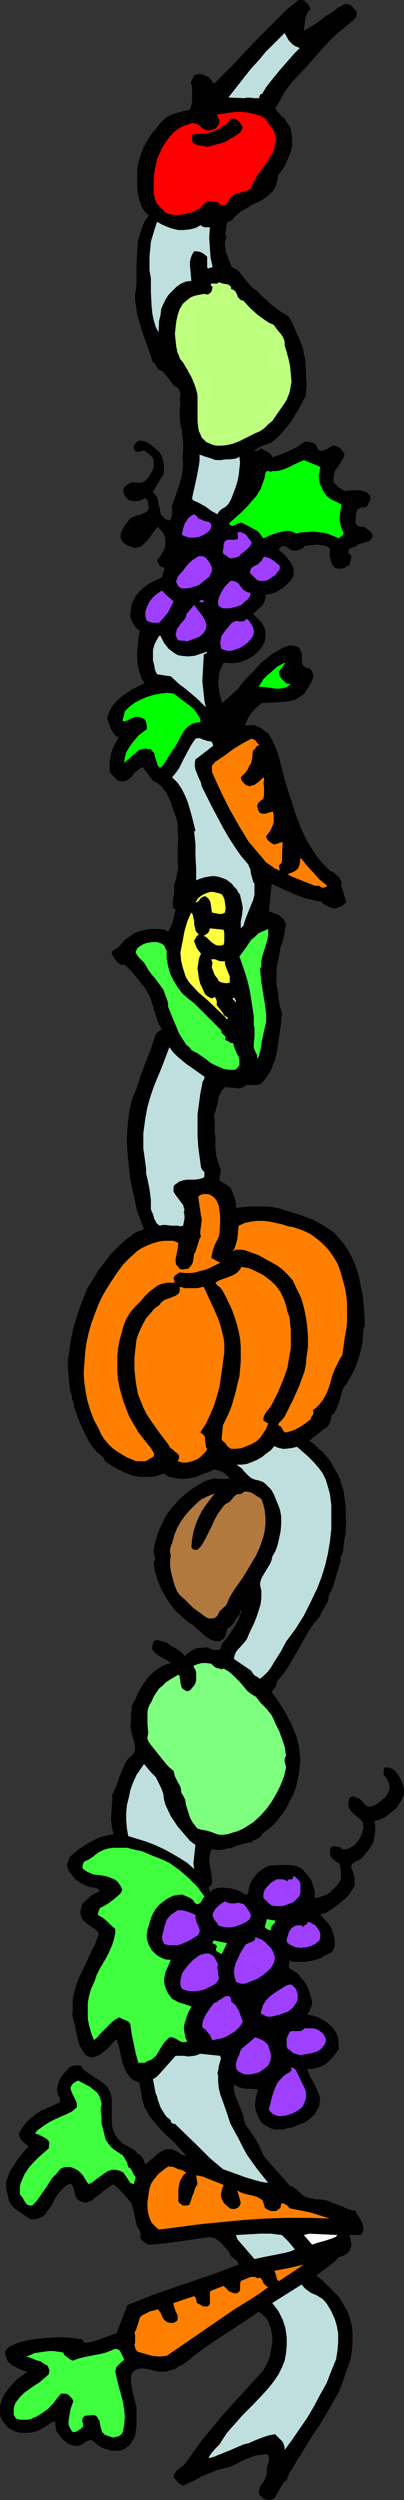<?xml version="1.0" encoding="UTF-8" standalone="no"?>
<svg
   version="1.0"
   width="25.19mm"
   height="155.668mm"
   id="svg62"
   sodipodi:docname="Veggie Border.wmf"
   xmlns:inkscape="http://www.inkscape.org/namespaces/inkscape"
   xmlns:sodipodi="http://sodipodi.sourceforge.net/DTD/sodipodi-0.dtd"
   xmlns="http://www.w3.org/2000/svg"
   xmlns:svg="http://www.w3.org/2000/svg">
  <rect width="100%" height="100%" fill="#333333" stroke="none"/>
  <sodipodi:namedview
     id="namedview62"
     pagecolor="#ffffff"
     bordercolor="#000000"
     borderopacity="0.25"
     inkscape:showpageshadow="2"
     inkscape:pageopacity="0.0"
     inkscape:pagecheckerboard="0"
     inkscape:deskcolor="#d1d1d1"
     inkscape:document-units="mm" />
  <defs
     id="defs1">
    <pattern
       id="WMFhbasepattern"
       patternUnits="userSpaceOnUse"
       width="6"
       height="6"
       x="0"
       y="0" />
  </defs>
  <path
     style="fill:#000000;fill-opacity:1;fill-rule:evenodd;stroke:none"
     d="M 73.222,2.101 72.737,2.585 72.414,3.07 72.09,3.878 71.929,4.525 71.767,5.979 71.606,7.272 73.222,6.302 75,5.171 76.616,3.878 78.233,2.909 78.879,2.424 79.687,1.778 80.657,1.293 81.142,0.97 h 0.485 0.485 l 0.323,0.162 0.323,0.162 0.323,0.323 0.485,0.646 0.485,0.485 v 0.485 0.485 l -0.162,0.323 -0.162,0.162 -0.485,0.646 -0.485,0.323 -1.94,1.616 -1.778,1.454 -1.778,1.778 -1.616,1.778 -3.233,3.717 -3.394,3.555 -1.131,1.454 -0.97,1.293 -0.808,1.616 -0.808,1.454 -0.485,0.485 0.485,0.808 0.647,0.646 0.485,0.646 0.647,0.323 0.162,0.485 0.323,0.485 0.323,0.485 0.323,0.323 0.323,0.808 0.162,0.808 0.162,1.454 v 1.616 l -0.323,1.454 -0.647,1.616 -0.647,1.454 -0.808,1.293 -0.97,1.293 v 0.646 l -0.162,0.646 -0.323,1.131 -0.647,1.131 -0.808,0.808 -0.97,0.808 -0.97,0.646 -2.101,0.97 -1.293,0.808 -1.455,0.808 -1.131,0.97 -0.485,0.485 -0.485,0.646 -0.485,0.162 -0.485,0.162 -0.162,0.485 -0.162,0.485 v 0.485 l -0.162,0.97 -0.162,0.485 0.323,0.323 v 0.323 l -0.162,0.646 -0.162,0.646 v 0.323 0.485 l 0.162,0.646 v 0.646 l 0.485,1.293 0.485,1.293 0.485,1.131 0.97,0.485 0.647,0.485 1.293,1.616 1.293,1.616 0.647,0.646 0.97,0.646 1.778,1.778 1.778,1.616 1.94,1.454 2.101,1.293 0.97,1.778 0.808,1.939 0.808,1.778 0.808,2.101 0.162,1.131 0.323,1.293 0.162,2.909 0.162,2.909 -0.162,2.747 -1.616,3.07 -1.778,2.909 -0.97,1.293 -1.131,1.293 -1.131,1.293 -1.455,1.131 -1.131,0.485 -0.97,0.323 -0.97,0.485 -0.97,0.646 0.162,0.162 h 0.162 l 0.485,-0.162 0.323,-0.162 0.323,-0.323 0.647,0.323 0.97,0.485 0.647,0.485 0.323,0.323 0.162,0.485 1.94,-0.646 1.94,-0.808 1.94,-0.97 1.616,-1.131 0.808,-0.162 0.647,0.162 0.808,0.162 0.647,0.485 0.162,0.485 v 0.162 l 0.162,0.162 0.323,0.323 0.162,0.162 0.323,0.162 0.485,-0.162 0.485,-0.162 0.485,-0.162 0.485,-0.323 0.808,-0.485 h 0.485 l 0.485,0.162 0.647,0.323 0.485,0.485 0.485,0.646 0.162,0.323 v 0.323 l -0.323,0.808 -0.485,0.808 -0.485,0.808 -0.485,0.646 -0.485,0.646 -0.162,0.808 -0.162,0.97 v 0.485 l 0.162,0.485 0.647,0.646 0.485,0.485 0.808,0.485 0.647,0.323 1.616,-0.162 h 0.97 0.808 l 0.808,0.162 0.647,0.162 0.647,0.485 0.485,0.646 v 0.323 0.323 l -0.162,0.485 -0.323,0.485 -0.162,0.485 -0.323,0.323 -0.323,0.162 h -0.808 l -0.323,0.162 -0.323,0.162 -0.323,0.162 -0.162,0.485 -0.162,0.485 v 0.646 l -0.162,1.131 0.162,0.485 0.162,0.485 0.485,0.162 0.162,0.162 h 0.485 0.323 l 0.485,0.162 0.647,0.485 0.647,0.485 0.485,0.646 v 0.646 l -0.323,0.485 -0.323,0.485 -0.647,0.162 -1.131,0.323 -0.485,0.162 -0.647,0.162 -0.162,0.323 -0.485,0.162 -0.323,0.162 -0.485,0.162 -0.323,0.162 -0.323,0.323 v 0.323 0.323 l 0.162,0.323 0.323,0.162 0.162,0.162 v 0.323 0.323 l -0.162,0.646 -0.162,0.646 -0.162,0.323 -0.323,0.162 -0.485,0.323 -0.808,0.323 h -0.485 -0.808 l -0.485,-0.162 -0.323,-0.485 -0.323,-0.323 -0.647,-2.262 0.162,-0.485 v -0.485 -0.485 l -0.323,-0.323 -0.647,-0.323 -0.647,-0.162 -1.455,-0.162 -1.455,0.162 -1.455,0.162 -0.323,0.485 -0.323,0.162 -0.323,0.162 -0.485,0.162 -0.808,0.162 -0.97,-0.162 -0.647,-0.485 -0.485,-0.323 -0.323,-0.162 h -0.485 l -0.323,0.162 -0.323,0.323 -0.323,0.323 0.647,0.646 0.808,0.646 0.647,0.808 0.647,0.808 0.485,0.808 0.323,0.808 v 0.97 0.485 l -0.162,0.485 -0.485,0.808 -0.647,0.646 -0.808,0.808 -0.647,0.485 -0.97,0.646 -0.808,0.323 -0.97,0.323 -1.131,0.162 v 0.808 l -0.162,0.646 -0.323,0.646 -0.323,0.485 -2.101,1.939 0.647,0.646 0.647,0.646 0.647,0.646 0.485,0.808 0.323,0.808 0.162,0.97 v 0.97 l -0.162,0.97 -0.485,0.97 -0.647,0.97 -0.808,0.808 -0.97,0.808 -1.131,0.646 -1.131,0.485 -1.131,0.323 -1.293,0.162 -2.101,-0.162 -0.485,0.97 -0.485,1.131 -0.162,1.293 -0.162,1.293 0.162,1.293 0.162,1.293 0.323,1.131 0.323,1.131 1.778,-1.616 1.94,-1.778 1.616,-2.101 1.94,-1.939 1.778,-1.939 1.94,-1.616 1.131,-0.808 1.131,-0.646 1.131,-0.646 1.293,-0.485 h 0.323 0.485 l 0.808,0.162 0.808,0.323 0.162,0.323 0.162,0.323 0.323,0.646 v 0.808 1.293 l 0.162,0.485 0.323,0.485 0.162,0.162 0.323,0.162 0.323,0.162 h 0.485 l 0.485,0.485 0.162,0.323 0.162,0.485 0.162,0.323 -0.162,0.808 -0.323,0.808 -0.808,1.454 -0.485,0.646 -0.323,0.646 -1.131,0.808 -1.131,0.646 -1.293,0.323 -1.293,0.162 -5.334,0.323 -0.647,0.646 -0.647,0.485 -1.131,1.293 -0.485,0.646 -0.323,0.646 -0.323,0.808 -0.323,0.808 0.808,-0.162 h 0.808 0.647 l 0.808,0.323 0.647,0.323 0.647,0.485 1.131,0.808 0.97,1.616 0.808,1.778 0.647,1.778 0.485,1.939 0.97,3.717 1.131,3.717 0.808,2.424 0.808,2.585 0.97,2.424 0.97,2.262 1.293,2.262 1.455,2.262 1.616,1.939 1.778,1.778 h 0.323 l 0.323,0.162 0.323,0.323 0.323,0.323 0.162,0.162 0.323,0.162 0.323,0.485 0.323,0.485 0.162,0.485 v 0.162 l -0.162,0.323 1.293,4.201 -0.647,0.485 -0.485,0.485 -0.647,0.162 -0.808,0.323 -0.97,-0.162 -0.808,-0.323 -0.97,-0.485 -0.647,-0.646 -1.616,-0.323 -1.616,-0.323 -1.455,-0.485 -1.293,-0.485 -2.909,-1.293 -2.748,-1.293 -0.647,6.464 1.293,0.485 1.131,0.485 0.485,0.485 0.485,0.323 0.323,0.646 0.323,0.485 -0.323,1.939 -0.323,1.778 -0.647,1.778 -0.323,1.939 -0.323,1.616 -0.323,1.616 v 1.778 1.778 l 0.323,1.616 0.162,1.778 0.323,1.778 0.485,1.616 -0.162,2.101 -0.647,4.525 -0.323,2.262 -0.485,2.262 -0.485,0.97 -0.323,0.97 -0.485,0.97 -0.647,0.97 -0.647,0.808 -0.647,0.808 -0.485,0.162 -0.647,0.162 h -0.647 -0.647 -0.485 -0.647 l -0.485,0.323 -0.485,0.323 -1.131,0.162 -0.97,-0.162 -1.94,-0.162 -0.647,0.646 -0.485,0.808 -0.323,0.808 -0.162,0.808 -0.162,0.97 -0.323,0.97 -0.162,0.808 -0.323,0.808 0.162,1.293 v 2.909 l 0.162,0.646 v 0.485 0.97 0.97 l 0.162,2.101 0.485,1.778 0.647,1.778 v 0.323 l -0.162,0.646 -0.162,0.485 v 0.323 0.323 0.323 l 0.323,0.162 2.263,1.454 0.97,2.424 0.323,1.293 v 0.646 0.485 l 1.455,-0.162 1.455,-0.162 h 1.455 1.455 1.455 l 1.455,0.162 1.616,0.323 1.455,0.485 2.263,0.646 2.263,0.808 2.101,0.808 1.131,0.646 1.131,0.646 1.293,0.808 1.293,0.97 1.131,1.293 0.97,1.131 0.97,1.454 0.808,1.454 0.647,1.454 0.647,1.616 0.485,1.616 0.323,1.616 0.647,3.232 0.323,3.393 0.162,3.393 -0.162,0.323 -0.162,0.323 v 0.808 l -0.162,0.808 v 0.646 l -0.162,1.616 -0.323,1.454 -0.485,1.616 -0.485,1.454 -0.647,1.616 -0.808,1.454 -0.808,1.454 -0.97,1.293 -0.97,3.393 -0.323,0.808 -0.323,0.808 -0.485,0.808 -0.647,0.646 v 0.485 l -0.162,0.485 -0.162,0.485 -0.162,0.485 -0.647,0.808 -0.808,0.485 -1.616,1.293 -0.808,0.646 -0.808,0.646 1.131,0.808 0.97,0.97 0.97,0.808 0.97,1.131 0.808,0.97 1.293,2.262 0.647,1.131 0.485,1.131 0.323,1.293 0.485,1.293 0.162,1.293 0.323,2.585 v 1.454 1.293 l 0.162,0.485 v 0.323 l -0.162,0.97 v 0.646 0.808 l -0.323,1.616 -0.162,1.454 -0.162,1.454 -0.323,0.808 -0.323,0.646 0.162,0.485 -1.293,4.363 -0.647,2.101 -0.97,1.939 v 0.646 l -0.162,0.646 -0.647,1.131 -0.647,1.131 -0.323,0.485 -0.162,0.646 -1.616,1.939 -1.293,1.939 -2.263,4.04 -2.263,3.878 -1.455,2.101 -1.455,1.778 v 0.323 0.323 l -0.323,0.646 -0.485,0.485 -0.323,0.485 1.616,2.262 1.616,2.585 1.455,2.747 0.485,1.293 0.647,1.454 0.323,1.293 0.323,1.454 0.162,1.454 0.162,1.616 -0.162,1.454 -0.162,1.454 -0.323,1.454 -0.323,1.616 -0.647,1.778 -0.808,1.616 -0.808,1.616 -0.97,1.454 -0.97,1.293 -1.131,1.293 -1.293,1.131 -1.455,1.131 -0.162,0.485 -0.323,0.162 -0.647,0.485 -0.808,0.323 -0.323,0.162 -0.162,0.323 -1.293,0.162 -1.131,0.323 -1.131,0.323 -1.131,0.485 -1.131,0.162 -1.293,0.323 h -1.131 l -1.293,-0.162 -0.323,1.293 -0.162,1.454 0.162,1.293 0.323,1.293 v 0.485 0.323 l 0.162,0.97 v 0.808 l -0.162,0.485 -0.323,0.323 h -0.162 l -0.162,0.323 0.162,0.485 0.162,0.323 v 0.323 l 0.647,-0.646 0.808,-0.323 0.808,-0.162 h 0.97 l 1.778,0.162 1.616,0.485 0.323,0.162 0.323,0.162 0.808,0.485 0.323,0.162 h 0.323 l 0.162,-0.162 0.162,-0.485 0.162,-0.97 0.323,-0.97 0.485,-0.97 0.647,-0.808 0.647,-0.808 0.808,-0.646 0.808,-0.485 0.97,-0.485 2.425,-0.162 h 1.293 1.131 l 1.293,0.162 0.97,0.323 0.485,0.323 0.485,0.323 0.323,0.485 0.485,0.485 0.485,0.646 0.485,0.646 0.323,0.646 0.162,0.808 0.485,1.293 v 1.616 l 0.97,-0.162 0.97,-0.323 0.808,-0.323 0.808,-0.485 0.808,-0.808 0.647,-0.646 0.647,-0.808 0.485,-0.808 v -1.939 l -0.162,-0.97 -0.162,-0.808 -0.808,-0.485 -0.808,-0.646 -0.323,-0.323 -0.162,-0.323 -0.162,-0.485 v -0.485 -0.646 l 0.162,-0.323 0.323,-0.323 h 0.323 0.323 0.485 l 0.808,0.162 0.323,0.323 0.162,0.162 h 0.485 0.647 l 0.647,-0.323 0.647,-0.323 0.647,-0.485 0.485,-0.646 0.485,-0.646 0.323,-0.646 0.323,-0.808 0.162,-0.646 0.162,-0.808 -0.162,-0.485 v -0.485 l -0.485,-0.646 -0.808,-0.646 -0.808,-0.646 -0.647,-0.646 -0.485,-0.808 -0.162,-0.485 v -0.485 -0.485 l 0.162,-0.646 0.162,-0.323 0.162,-0.162 0.485,-0.162 h 0.485 l 0.323,0.323 0.647,0.162 0.485,0.323 0.808,0.97 0.485,0.485 0.485,0.162 h 0.323 0.323 l 0.323,-0.162 0.485,-0.162 1.293,-0.808 0.485,-0.485 0.647,-0.485 0.485,-0.646 0.323,-0.646 0.323,-0.646 v -0.646 l -0.162,-0.808 -0.323,-0.808 -0.485,-0.646 -0.485,-0.646 0.162,-1.616 h 0.485 0.485 l 0.485,0.162 0.485,0.162 0.647,0.485 0.647,0.808 0.647,1.131 0.485,1.131 0.323,1.131 v 0.646 0.646 l -0.485,1.131 -0.647,1.131 -0.647,0.97 -0.97,0.808 -0.97,0.808 -0.97,0.646 -1.131,0.485 -1.131,0.323 0.162,1.293 v 1.293 l -0.162,1.131 -0.323,1.293 -0.647,1.131 -0.647,0.97 -0.808,0.97 -0.97,0.97 -0.808,0.323 -0.808,0.485 -0.323,0.323 -0.162,0.485 v 0.485 l 0.323,0.485 0.485,1.778 v 0.808 0.97 l -0.647,1.131 -0.808,1.131 -0.97,0.97 -1.131,0.97 -1.131,0.808 -1.131,0.808 -1.131,0.646 -1.131,0.323 0.647,0.808 0.808,0.808 0.647,0.808 0.485,0.808 0.323,0.97 0.323,0.97 0.162,1.131 v 0.97 l -0.162,0.646 -0.323,0.646 -0.323,0.323 -0.485,0.323 -1.131,0.485 -0.97,0.646 -1.778,0.485 -1.94,0.323 H 70.959 69.989 69.019 l -0.808,-0.323 -0.162,1.778 1.131,0.646 0.97,0.646 0.808,0.97 0.808,0.97 0.647,1.131 0.485,1.131 0.323,1.131 0.323,1.131 v 0.808 l -0.323,0.808 -0.323,0.808 -0.485,0.808 1.131,0.162 1.131,0.323 0.97,0.485 1.131,0.646 0.97,0.808 0.808,0.808 0.647,0.97 0.485,1.131 0.162,2.747 -1.293,1.778 -0.808,0.808 -0.808,0.808 -1.131,0.646 -0.97,0.323 -1.131,0.323 h -1.293 l 0.647,1.778 0.97,1.616 0.808,1.778 0.323,0.808 0.323,0.97 -0.162,0.97 -0.162,0.97 -0.485,0.808 -0.485,0.97 -0.808,0.646 -0.647,0.646 -0.97,0.646 -0.97,0.323 -1.94,0.808 -0.97,0.162 -1.131,0.323 h -0.97 -1.131 l -0.97,-0.323 -0.97,-0.485 -0.647,-0.485 -0.647,-0.646 -0.485,-0.808 -0.323,-0.808 -0.323,-0.808 -0.162,-0.97 V 494.792 l 0.162,-0.97 0.485,-2.101 -1.616,-0.162 h -1.455 l -1.293,-0.323 -0.647,-0.323 -0.647,-0.323 v 1.131 l 0.162,0.97 0.808,2.101 0.97,2.262 0.323,1.131 0.162,0.97 0.485,1.131 0.647,0.808 1.293,1.939 1.131,1.939 0.485,1.131 0.485,1.131 1.455,1.778 3.233,3.555 1.616,1.939 h 0.485 l 0.485,0.323 0.808,0.646 0.808,0.808 0.808,0.646 1.778,0.485 0.97,0.162 h 0.97 l 1.778,0.323 0.647,0.323 0.808,0.323 0.97,0.323 0.808,0.323 0.647,0.323 0.485,0.162 0.808,0.323 0.647,0.162 h 0.647 l 0.323,0.808 0.485,0.646 0.808,1.454 0.162,0.646 0.162,0.808 -0.162,0.646 -0.162,0.323 -0.323,0.485 H 82.274 l 0.323,0.97 0.162,0.97 v 0.808 l -0.162,0.485 -0.162,0.485 -0.323,0.323 -0.323,0.323 -0.808,0.485 -0.97,0.323 -0.485,0.323 -0.323,0.485 -2.263,1.778 -2.425,1.778 1.455,1.131 1.293,1.293 1.293,1.293 1.293,1.293 0.97,1.616 0.97,1.616 0.647,1.778 0.485,1.778 0.162,1.939 v 2.101 l -0.162,1.939 -0.323,1.939 -0.647,1.939 -0.647,1.778 -0.647,1.939 -0.808,1.939 -1.94,3.555 -2.101,3.555 -2.263,3.393 -2.101,3.393 -0.485,0.808 -0.485,0.808 -0.485,0.646 -0.485,0.97 -1.131,1.778 -0.485,0.97 -0.323,0.97 -0.485,0.323 -0.323,0.323 -0.485,0.808 -0.97,1.778 -0.485,0.808 -0.323,0.323 -0.485,0.162 -0.323,0.162 h -0.485 l -0.647,-0.162 -0.485,-0.162 -0.485,-0.485 -0.323,-0.323 -0.162,-0.323 -0.162,-0.323 0.162,-0.808 0.323,-0.808 0.485,-0.646 0.485,-0.808 0.323,-0.808 0.162,-0.808 v -0.646 -0.485 l 0.323,-0.97 0.162,-0.97 v -0.646 l -0.162,-0.485 -0.808,-0.162 -0.647,0.162 -1.455,0.162 -1.293,0.485 -1.293,0.485 -2.586,1.293 -1.131,0.485 -1.455,0.323 -1.293,0.323 -1.131,0.485 -2.425,0.97 -2.101,1.131 -2.425,1.131 -0.323,-0.162 -0.323,-0.162 -0.647,-0.485 -0.485,-0.646 -0.485,-0.485 0.162,-0.646 0.162,-0.323 0.323,-0.485 0.323,-0.323 0.808,-0.646 0.485,-0.323 0.323,-0.323 2.101,-2.909 2.101,-2.909 2.425,-2.909 2.263,-2.747 4.849,-5.332 4.849,-5.333 0.808,-1.454 0.647,-1.616 0.323,-1.616 0.323,-1.616 v -1.778 l -0.323,-1.616 -0.485,-1.454 -0.323,-0.646 -0.485,-0.646 -0.485,-0.485 -0.485,-0.485 -0.323,-0.162 -0.162,-0.162 h -0.323 l -0.323,0.323 -3.879,2.585 -3.718,2.424 -3.879,2.585 -1.778,1.293 -1.94,1.454 -0.485,0.485 -0.647,0.485 -0.808,0.646 -1.131,0.485 -0.97,0.646 -1.131,0.323 -0.97,0.323 h -0.808 -0.808 l -0.97,-0.162 -1.131,-0.323 -0.97,-0.162 -0.97,-0.162 -0.808,0.162 -0.485,0.162 -0.323,0.162 -0.485,0.323 -0.323,0.485 -0.162,0.97 v 0.97 l 0.162,1.131 0.162,0.97 0.485,1.939 0.485,1.939 v 1.293 2.909 l -0.162,1.293 -0.162,1.293 -0.323,0.485 -0.323,0.646 -0.323,0.485 -0.323,0.485 -0.647,0.485 -0.647,0.485 -0.97,0.323 H 27.155 26.185 l -0.97,-0.323 -1.131,-0.323 -0.97,-0.646 -0.808,-0.646 -0.808,-0.646 -0.485,0.162 -0.485,0.162 -0.647,0.323 -0.485,0.485 -0.485,0.162 -0.485,0.162 h -0.647 l -0.808,-0.162 -0.485,-0.162 -0.647,-0.323 -0.97,-0.808 -0.808,-0.97 -0.808,-1.131 -0.323,-2.262 -0.808,0.323 -0.647,0.485 -0.808,0.485 -0.808,0.485 -0.97,0.485 -0.97,0.323 -0.97,0.162 H 5.981 4.849 L 3.879,572.356 2.909,571.871 1.94,571.386 1.293,570.578 0.647,569.77 0.162,568.962 0,568.478 v -0.646 -0.808 -0.808 l 0.485,-1.616 0.647,-1.293 0.808,-1.131 0.97,-1.131 1.131,-1.131 1.131,-0.808 1.293,-0.97 -1.616,-0.485 -1.616,-0.808 -0.647,-0.485 -0.647,-0.485 -0.323,-0.646 -0.323,-0.97 -0.162,-0.323 0.162,-0.485 v -0.323 l 0.323,-0.323 0.485,-0.485 0.647,-0.323 1.94,-0.808 2.101,-0.485 2.101,-0.323 2.101,-0.162 2.101,-0.162 h 2.101 l 2.101,0.162 2.101,0.323 0.162,0.323 0.162,0.323 0.323,0.162 h 0.485 l 0.808,-0.162 0.647,-0.162 5.496,-1.939 1.293,-3.393 1.293,-3.232 3.233,-1.293 3.233,-1.293 6.627,-2.262 6.627,-2.262 6.466,-2.424 -0.162,-0.323 -0.162,-0.485 -1.455,-1.131 -0.323,-0.485 v -0.323 l -0.97,-1.131 -1.131,-1.293 -0.647,-0.485 -0.647,-0.485 -0.647,-0.162 -0.808,-0.162 -6.789,0.97 -3.394,0.485 -3.394,0.323 h -0.808 l -0.808,-0.485 -0.647,-0.485 -0.485,-0.808 0.162,-0.323 v -0.323 l -0.162,-0.808 -0.323,-0.485 -0.323,-0.485 -1.293,-5.494 -1.94,-2.262 -1.131,-1.131 -1.131,-1.131 -0.647,0.323 -0.485,0.323 -1.131,0.808 -1.131,0.97 -1.131,0.808 -0.485,0.485 -0.647,0.323 -0.485,0.162 -0.647,0.162 -0.485,-0.162 -0.647,-0.162 -0.647,-0.485 -0.485,-0.646 -0.323,-1.616 -0.323,-0.808 -0.323,-0.646 -0.485,0.162 -0.485,0.162 -0.808,0.646 -0.808,0.808 -0.647,0.808 -0.647,0.97 -0.485,1.131 -0.647,0.97 -0.647,0.808 -0.485,0.808 -0.647,0.485 -0.647,0.323 -0.97,0.323 H 7.759 7.112 L 6.627,521.939 6.142,521.616 5.011,520.808 4.041,520.162 3.394,519.677 2.909,519.192 2.425,518.546 2.101,517.9 1.778,516.445 1.455,514.991 v -1.454 l 0.485,-1.454 0.485,-1.293 0.808,-1.131 0.808,-1.293 1.778,-2.262 0.97,-0.97 -0.808,-0.646 -0.808,-0.646 -0.323,-0.485 -0.162,-0.323 -0.162,-0.485 v -0.646 l 0.808,-1.293 0.808,-1.131 1.131,-0.97 1.131,-0.97 1.293,-0.808 1.455,-0.646 2.909,-1.293 v -0.323 l 0.162,-0.162 -0.162,-0.646 -0.162,-0.323 -0.162,-0.162 -0.162,-0.646 -0.162,-0.808 0.162,-0.646 0.162,-0.808 0.323,-0.808 0.323,-0.646 0.485,-0.646 1.131,-1.293 0.647,-0.485 0.808,-0.323 h 0.808 0.808 l 0.323,0.646 0.485,0.485 1.131,0.808 1.131,0.808 1.131,0.646 1.131,0.808 0.485,0.485 0.485,0.485 0.323,0.646 0.323,0.646 0.162,0.646 0.162,0.808 v 1.131 1.293 1.131 1.293 1.293 l 0.323,1.131 0.485,1.131 0.323,0.485 0.485,0.646 0.485,0.485 0.485,0.485 2.425,1.293 0.485,0.323 0.485,0.646 0.808,0.485 0.485,0.646 0.323,0.646 0.323,0.808 0.97,-0.808 0.808,-0.646 0.808,-0.808 0.97,-0.646 0.808,-0.485 0.485,-0.162 h 0.485 0.485 0.485 l 0.647,0.323 0.647,0.323 0.485,0.323 0.485,0.323 0.647,0.162 0.485,0.162 -1.455,-1.616 -1.616,-1.778 -1.778,-1.616 -1.616,-1.616 -1.455,-1.778 -0.808,-0.97 -0.485,-0.97 -0.647,-0.97 -0.323,-1.131 -0.323,-1.131 -0.162,-1.293 -0.485,-2.424 -0.808,-0.323 -0.647,-0.323 -0.647,-0.485 -0.323,-0.485 -0.485,-0.646 -0.323,-0.646 -0.647,-1.454 -0.323,-1.454 -0.647,-2.909 -0.485,-1.454 -0.808,0.646 -0.647,0.808 -0.808,0.808 -0.97,0.808 -0.808,0.646 -0.485,0.162 -0.485,0.162 -0.485,0.162 h -0.647 l -0.485,-0.162 -0.647,-0.323 -0.808,-1.131 -0.647,-1.131 -0.323,-1.293 -0.323,-1.131 -0.485,-2.424 -0.323,-1.293 -0.323,-1.293 0.162,-0.323 v -0.97 -0.97 -1.131 l 0.162,-0.97 0.485,-1.778 0.647,-1.939 1.778,-3.717 0.808,-1.778 0.808,-1.778 0.485,-0.808 0.323,-0.808 0.323,-0.97 0.323,-0.97 -0.485,-0.646 -0.485,-0.485 -1.293,-0.808 -0.647,-0.485 -0.485,-0.485 -0.485,-0.485 -0.323,-0.808 -0.162,-0.808 0.162,-0.808 0.162,-0.808 0.485,-0.646 0.647,-0.646 1.293,-1.131 0.647,-0.323 0.323,-0.162 0.323,-0.162 0.323,-0.162 0.162,-0.323 -0.323,-0.323 -0.323,-0.162 -0.808,-0.162 -0.97,-0.162 -0.808,-0.323 -1.293,-0.646 -1.131,-0.808 -0.808,-0.97 -0.808,-1.131 -0.323,-0.808 v -0.808 l 0.323,-0.646 0.162,-0.808 1.131,-0.97 1.131,-0.97 1.293,-0.808 1.293,-0.808 1.293,-0.646 1.455,-0.646 1.455,-0.323 1.455,-0.323 -0.323,-0.97 -0.162,-0.97 -0.162,-1.131 v -0.97 l 0.162,-2.262 0.162,-2.262 -0.162,-0.323 0.97,-2.262 0.485,-1.131 0.323,-1.131 0.97,-2.262 0.485,-1.131 0.647,-0.97 0.485,-0.323 0.485,-0.485 0.323,-0.485 0.162,-0.323 0.162,-0.485 v -0.485 l -0.162,-1.131 -0.647,-2.101 -0.162,-0.97 -0.162,-0.97 0.162,-0.646 v -0.646 -1.616 l 0.162,-0.808 v -0.808 l 0.323,-0.808 0.485,-0.646 0.485,-1.293 0.808,-1.454 0.808,-1.293 0.97,-1.293 1.131,-1.131 1.293,-0.97 1.293,-0.808 1.616,-0.485 -0.647,-0.485 -0.485,-0.323 -0.647,-0.323 -0.647,-0.323 -1.131,-0.808 -0.485,-0.485 -0.323,-0.485 v -0.646 l 0.162,-0.646 0.162,-0.485 0.162,-0.162 0.323,-0.162 0.323,-0.162 0.323,0.162 0.647,0.162 0.485,0.162 0.808,0.162 0.97,0.808 1.293,0.646 1.131,0.808 0.485,0.485 0.323,0.485 0.97,-0.808 0.97,-0.646 1.131,-0.485 h 0.485 0.808 l 0.647,-0.162 0.647,0.162 0.647,0.323 0.647,0.162 h 0.647 0.485 l 0.323,-0.162 0.162,-0.323 0.162,-0.323 v -0.485 l 1.455,-1.778 1.293,-1.939 0.647,-0.97 0.485,-0.97 0.485,-1.131 0.323,-1.131 h -0.162 -0.162 v 0.323 0.485 l -0.162,0.162 -0.162,0.162 -0.323,0.323 -0.323,0.485 -0.485,0.808 -0.647,0.808 -0.323,0.323 -0.485,0.162 -0.323,0.97 -0.162,0.808 -0.162,0.323 -0.323,0.485 -0.323,0.162 -0.485,0.323 h -0.647 -0.485 l -1.131,-0.323 -0.808,-0.485 -0.97,-0.808 -0.647,-0.646 -0.808,-0.646 -0.808,-0.808 -0.97,-0.485 -1.616,-1.454 -1.616,-1.454 -1.293,-1.616 -1.131,-1.778 -0.97,-1.778 -0.808,-1.939 -0.647,-2.101 -0.323,-2.101 0.323,-0.646 v -0.485 l -0.162,-0.646 -0.162,-0.646 0.162,-1.454 0.323,-1.454 0.485,-1.454 0.485,-1.293 0.647,-1.293 0.485,-1.131 0.808,-1.293 0.808,-1.131 0.97,-0.97 0.97,-1.131 0.97,-0.808 1.131,-0.97 1.131,-0.808 1.131,-0.646 1.293,-0.808 1.293,-0.485 0.647,-0.162 0.485,-0.162 1.293,0.162 h 1.293 0.647 l 0.485,-0.162 -0.808,-0.808 -0.808,-0.646 -0.97,-0.323 -1.131,-0.323 -1.293,0.646 -1.455,0.485 -1.455,0.646 -1.616,0.323 -1.616,0.162 -1.455,-0.162 -0.808,-0.162 -0.808,-0.162 -0.647,-0.323 -0.647,-0.485 -0.97,0.323 -0.97,0.323 -0.97,0.162 h -0.808 -1.94 l -1.778,-0.323 -1.616,-0.646 -1.778,-0.808 -1.616,-0.97 -1.455,-0.97 -0.162,-0.485 -0.162,-0.323 -0.647,-0.646 -0.647,-0.485 -0.323,-0.162 -0.162,-0.323 -0.97,-1.131 -0.808,-1.293 -0.647,-1.293 -0.647,-1.293 -1.131,-2.585 -0.97,-2.747 v -0.485 l -0.162,-0.646 -0.323,-0.646 v -0.646 l -0.485,-1.616 -0.162,-1.616 -0.162,-1.616 -0.162,-1.778 v -1.454 l 0.162,-1.616 0.485,-3.393 0.647,-3.07 0.97,-3.232 1.131,-3.07 1.131,-2.909 1.293,-2.101 1.293,-2.101 1.455,-1.939 1.616,-2.101 1.778,-1.778 1.778,-1.616 0.97,-0.646 0.97,-0.808 1.131,-0.485 1.131,-0.485 -0.808,-2.101 -0.808,-2.101 -0.485,-2.262 -0.485,-2.262 -0.647,-2.909 -0.323,-3.07 -0.323,-3.07 -0.162,-3.232 0.162,-3.07 0.323,-3.07 0.323,-1.454 0.323,-1.616 0.485,-1.293 0.647,-1.454 0.97,-3.07 1.131,-3.07 1.293,-3.232 0.97,-3.07 0.162,-0.485 0.97,-0.808 0.485,-0.323 -0.485,-0.808 -0.485,-0.97 -0.647,-2.101 -0.647,-2.101 -0.323,-0.97 -0.323,-0.97 -1.293,-2.101 -1.455,-1.778 -1.455,-1.778 -1.616,-1.616 h -0.485 -0.485 l -0.323,-0.162 -0.323,-0.323 -0.647,-0.646 -0.485,-0.808 -0.323,-0.485 v -0.323 l 0.162,-0.485 0.485,-0.323 0.808,-0.485 0.323,-0.323 0.323,-0.323 0.97,-1.131 1.131,-0.808 1.131,-0.808 1.293,-0.485 1.455,-0.323 1.455,-0.162 h 1.455 l 1.455,0.162 0.808,0.485 0.647,-1.131 0.485,-1.293 0.162,-0.646 0.162,-0.646 0.323,-1.454 -0.485,-0.323 -0.162,-0.646 v -0.485 -0.485 l 0.162,-1.131 0.162,-0.646 v -0.485 -0.808 -0.808 l 0.485,-1.616 0.323,-1.778 0.162,-0.808 -0.162,-0.808 v -1.616 -1.616 l 0.162,-3.07 -0.162,-1.454 v -1.616 l -0.323,-1.454 -0.647,-1.616 -0.647,-2.101 -0.485,-0.97 -0.485,-1.131 -0.647,-0.808 -0.647,-0.808 -0.97,-0.808 -0.97,-0.485 -2.425,-3.232 -0.808,0.485 -0.647,0.485 -0.485,0.485 -0.485,0.646 -0.485,0.485 -0.647,0.485 -0.647,0.323 h -0.485 -0.485 l -0.485,-0.162 -0.323,-0.162 -0.647,-0.646 -0.647,-0.646 -0.485,-0.646 v -1.131 -1.131 l 0.162,-0.97 0.162,-0.97 0.323,-1.131 0.485,-0.97 0.97,-1.778 -0.647,-0.323 -0.485,-0.485 -0.323,-0.646 -0.323,-0.485 -0.97,-2.585 0.323,-0.808 0.162,-0.646 0.485,-0.808 0.323,-0.646 0.97,-1.131 1.131,-0.97 1.293,-0.97 1.293,-0.808 2.909,-1.454 -0.485,-0.646 -0.323,-0.646 -0.485,-1.454 -0.323,-1.454 -0.162,-1.616 v -1.616 l 0.162,-1.616 0.162,-1.616 0.323,-1.616 -0.97,-0.808 -0.647,-0.97 -0.485,-0.97 -0.162,-0.646 v -0.646 l 0.162,-1.131 0.162,-1.131 0.485,-0.97 0.485,-0.97 0.647,-0.808 0.808,-0.808 0.97,-0.808 0.97,-0.646 2.748,-1.293 0.647,-2.262 -0.647,-0.162 -0.485,-0.323 -0.323,-0.485 -0.323,-0.808 0.808,-0.97 0.647,-1.131 0.323,-0.646 0.162,-0.485 v -0.646 -0.808 -0.485 l -0.162,-0.485 -0.323,-0.808 -0.647,-0.646 -0.647,-0.808 -1.131,1.454 -0.97,1.454 -0.647,0.646 -0.647,0.646 -0.647,0.485 -0.97,0.323 H 31.681 l -0.485,-0.162 -0.97,-0.323 -0.808,-0.485 -0.647,-0.646 -0.323,-0.646 v -0.646 -0.646 l 0.323,-0.485 0.323,-0.646 0.323,-0.646 0.808,-0.97 0.162,-0.323 0.323,-0.323 0.647,-0.323 0.808,-0.323 0.808,-0.162 0.808,-0.323 0.647,-0.323 0.485,-0.485 0.162,-0.485 v -0.323 l -0.162,-0.646 v -0.485 l -0.162,-0.323 -0.162,-0.162 -0.162,-0.323 h -0.323 l -0.323,0.162 -0.808,0.323 -0.808,0.162 h -0.808 l -0.808,-0.162 -0.647,-0.485 -0.485,-0.646 -0.323,-0.646 v -0.97 l 0.323,-0.485 0.485,-0.485 0.647,-0.323 0.485,-0.323 0.808,0.162 h 0.647 0.647 l 0.647,-0.162 0.485,-0.323 0.485,-0.485 0.485,-0.646 0.323,-0.646 0.485,-0.808 0.162,-0.646 v -0.808 -0.808 l -0.162,-0.485 -0.323,-0.323 -0.485,-0.485 -0.647,-0.485 -0.647,-0.485 -0.485,0.162 -0.647,0.162 h -0.647 l -0.323,-0.162 -0.162,-0.323 -0.162,-0.323 v -0.323 -0.323 l 0.162,-0.162 0.485,-0.646 0.485,-0.323 h 0.808 l 0.808,0.162 0.647,0.323 0.485,0.323 1.131,0.97 1.131,0.97 0.323,0.646 0.323,0.808 0.162,0.646 0.162,0.808 v 0.808 0.808 l -0.162,0.808 -0.485,0.646 -1.94,3.232 0.323,0.485 0.323,0.323 0.485,0.97 0.162,1.131 0.323,1.131 0.162,0.97 0.162,0.485 0.323,0.323 0.323,0.323 0.323,0.323 0.485,0.162 0.647,0.162 0.323,-0.808 0.162,-0.646 v -0.808 -0.323 l -0.162,-0.485 0.97,-2.747 0.97,-2.909 0.485,-1.616 0.162,-1.454 0.162,-1.454 -0.162,-1.616 0.162,-1.778 v -1.616 l -0.162,-1.454 -0.162,-1.616 -0.323,-1.454 -0.162,-1.616 v -1.616 l 0.162,-1.616 -0.162,-0.646 v -0.485 l 0.162,-0.646 V 92.592 L 42.349,92.107 42.187,91.622 41.864,91.299 41.703,91.137 41.379,90.976 40.894,90.653 40.409,90.006 39.601,88.875 39.116,88.39 38.793,87.906 38.308,87.421 37.662,87.098 37.338,86.936 37.177,86.774 37.015,86.451 36.853,86.128 36.53,85.643 36.369,85.32 h -0.323 l -0.808,-2.424 -0.808,-2.262 -0.808,-2.262 -0.647,-2.101 -0.647,-2.262 -0.323,-2.262 -0.162,-1.131 v -1.131 l 0.162,-1.293 0.162,-1.131 v -2.585 -2.424 l 0.323,-5.333 0.485,-1.616 0.485,-1.616 0.647,-1.454 0.485,-0.646 0.485,-0.646 -0.485,-0.485 -0.485,-0.485 -0.808,-1.293 -0.485,-1.454 -0.323,-1.454 -0.162,-1.454 v -1.454 -1.454 -1.293 l 0.323,-1.778 0.485,-1.616 0.647,-1.778 0.808,-1.454 0.97,-1.616 1.131,-1.293 1.131,-1.454 1.293,-1.293 1.293,-0.646 1.455,-0.485 1.293,-0.323 1.455,-0.323 0.323,-0.485 0.162,-0.646 0.162,-0.485 v -0.646 -1.293 -1.293 -0.162 -0.162 -0.323 -0.323 l -0.162,-0.162 h -0.162 l 0.162,-0.808 0.323,-0.646 0.162,-0.323 0.162,-0.323 0.323,-0.162 0.485,-0.162 h 0.97 l 0.808,0.323 0.808,0.323 0.323,0.323 0.323,0.485 0.162,0.162 0.162,0.323 0.162,0.162 h 0.323 l 4.849,-4.848 2.425,-2.585 2.263,-2.424 L 65.14,4.686 67.565,2.262 70.312,0 h 0.485 0.485 l 0.485,0.162 0.323,0.323 0.323,0.323 0.323,0.323 0.162,0.485 z"
     id="path1" />
  <path
     style="fill:#bfdfdf;fill-opacity:1;fill-rule:evenodd;stroke:none"
     d="m 69.504,10.827 1.131,0.485 -1.293,1.293 -1.131,1.293 -2.263,2.585 -2.101,2.585 -1.131,1.454 -0.97,1.616 h -0.323 l -0.162,0.323 -0.162,0.323 v 0.323 h -0.97 l -1.778,-0.162 -0.808,0.162 -3.718,-0.162 1.778,-2.262 3.556,-4.525 1.94,-2.101 1.455,-1.778 1.455,-1.454 3.071,-3.07 0.97,1.778 0.647,0.646 0.323,0.323 z"
     id="path2" />
  <path
     style="fill:#ff0000;fill-opacity:1;fill-rule:evenodd;stroke:none"
     d="m 62.554,27.955 0.647,0.97 0.647,0.97 0.647,0.808 0.162,0.485 0.162,0.485 0.162,0.97 -0.162,0.97 -0.162,0.97 -0.162,0.808 -0.323,0.808 -0.485,0.646 -0.97,1.616 -0.97,1.293 -1.131,1.454 -0.808,1.616 -0.485,0.808 -0.162,0.808 -1.131,0.485 -2.263,0.646 -1.131,0.485 -0.323,0.485 -0.162,0.323 -0.485,0.808 -0.323,0.323 -0.485,0.323 H 52.532 L 51.886,48.154 51.401,47.669 50.754,47.508 h -0.647 l -0.647,-0.162 h -0.485 l -0.485,0.323 -0.808,0.646 -0.647,0.808 -0.485,0.162 -0.485,0.323 -0.808,0.323 -0.97,0.323 -1.131,0.162 -0.97,0.162 H 41.056 L 40.086,50.416 39.116,50.093 38.793,49.77 38.308,49.285 37.823,48.801 37.338,48.316 36.853,47.669 36.53,46.861 36.369,46.215 36.207,45.407 v -1.616 -1.616 l 0.162,-1.616 0.323,-1.616 0.323,-1.454 1.131,-2.585 0.808,-1.293 0.808,-1.131 0.97,-1.131 0.97,-0.808 1.293,-0.808 1.455,-0.485 0.323,-0.162 0.485,-0.162 0.808,0.162 0.485,0.162 0.647,0.485 0.485,0.485 0.647,0.323 0.808,0.162 h 0.323 l 0.485,-0.162 0.647,-0.162 0.485,-0.485 0.485,-0.646 0.162,-0.808 -0.647,-1.454 3.071,-0.485 1.455,-0.162 h 1.455 l 1.455,0.162 1.455,0.323 1.455,0.485 z"
     id="path3" />
  <path
     style="fill:#000000;fill-opacity:1;fill-rule:evenodd;stroke:none"
     d="m 57.22,30.056 -0.323,0.646 -0.323,0.485 -0.485,0.323 -0.647,0.485 -1.131,0.646 -1.293,0.808 -4.203,1.131 -0.485,-0.162 -0.97,-0.162 H 46.875 L 46.067,33.934 45.582,33.773 45.259,33.288 V 32.965 32.318 32.157 31.833 l 0.162,-0.162 h 0.323 l 0.808,-0.162 h 0.97 0.97 l 0.485,-0.162 0.323,-0.162 0.647,-0.162 0.485,-0.162 1.131,-0.485 0.97,-0.646 0.97,-0.646 0.323,-0.485 0.323,-0.485 0.162,-0.162 h 0.323 0.162 0.485 l 0.647,0.323 0.485,0.485 0.485,0.646 z"
     id="path4" />
  <path
     style="fill:#bfdfdf;fill-opacity:1;fill-rule:evenodd;stroke:none"
     d="m 47.198,53.002 0.323,0.162 0.162,0.162 0.647,0.162 h 1.131 l -0.162,2.424 0.162,2.424 0.162,2.262 0.485,2.262 -1.131,0.323 -0.162,-0.323 V 62.536 61.566 60.758 60.435 l -0.323,-0.323 -0.647,-0.485 -0.647,-0.323 -0.808,-0.162 h -0.647 l -0.485,0.808 -0.323,0.808 -0.162,0.808 v 0.97 l 0.162,1.778 0.162,1.778 -1.293,0.162 -1.131,0.485 -0.97,0.646 -0.97,0.97 -0.97,0.97 -0.647,0.97 -0.647,1.293 -0.485,1.131 -0.162,1.454 -0.323,1.293 -0.162,2.747 -0.647,-1.293 -0.485,-1.616 -0.323,-1.616 -0.162,-1.778 -0.162,-3.232 v -3.232 l -0.323,-1.778 v -1.616 -1.778 l 0.162,-1.616 0.162,-1.778 0.485,-1.616 0.485,-1.616 0.485,-1.454 1.131,0.646 1.131,0.485 1.293,0.485 1.455,0.323 h 1.293 l 1.455,-0.162 1.293,-0.323 0.647,-0.323 z"
     id="path5" />
  <path
     style="fill:#bfff7f;fill-opacity:1;fill-rule:evenodd;stroke:none"
     d="m 54.472,68.03 0.485,0.162 0.485,0.323 0.485,0.97 0.162,0.485 0.323,0.323 0.323,0.323 0.647,0.162 1.455,1.616 1.778,1.616 1.778,1.293 0.97,0.646 1.131,0.485 0.808,1.131 0.97,1.131 0.323,0.485 0.323,0.646 0.162,0.646 v 0.808 l 0.485,1.616 0.485,1.778 0.323,1.616 0.162,1.778 0.162,1.778 -0.323,1.778 -0.162,0.808 -0.647,1.616 -0.485,0.808 -1.455,2.101 -1.455,2.101 -0.97,0.808 -0.97,0.97 -0.97,0.646 -1.131,0.485 -1.293,0.646 -1.293,0.646 -1.293,0.646 -1.293,0.485 -1.293,0.323 -1.455,0.162 h -1.293 l -0.647,-0.162 -0.808,-0.323 -0.808,-0.323 -0.647,-0.646 -0.485,-0.485 -0.323,-0.808 -0.323,-0.646 -0.162,-0.808 -0.162,-1.616 V 97.278 96.47 95.5 93.884 93.076 L 46.39,92.269 46.067,91.137 45.582,89.845 45.097,88.714 44.45,87.582 44.127,86.936 43.804,86.451 43.157,85.32 l -0.808,-0.97 -0.162,-0.646 -0.323,-0.646 -0.323,-1.454 -0.162,-1.454 -0.162,-1.616 0.162,-1.454 0.162,-1.454 0.323,-1.454 0.485,-1.454 0.808,-1.293 1.131,-0.97 0.647,-0.485 0.808,-0.323 0.647,-0.162 0.808,-0.162 0.97,-0.162 0.808,0.162 0.485,-0.323 0.323,-0.323 0.162,-0.485 0.162,-0.646 -0.323,-0.323 -0.162,-0.162 0.162,-0.323 h 0.485 0.485 0.485 l 0.162,-0.162 0.162,-0.162 0.485,0.162 0.485,0.162 0.97,0.162 0.485,0.162 0.162,0.162 0.323,0.323 z"
     id="path6" />
  <path
     style="fill:#bfdfdf;fill-opacity:1;fill-rule:evenodd;stroke:none"
     d="m 52.047,108.266 1.131,-0.162 h 0.97 l 1.293,-0.162 0.485,-0.162 0.485,-0.323 0.162,1.454 -0.162,1.454 -0.162,1.454 -0.323,1.616 -0.485,1.454 -0.97,2.585 -0.647,1.131 -0.647,0.646 -0.808,0.485 -0.647,0.485 -0.323,0.485 -0.162,0.323 -1.455,-0.808 -1.293,-0.97 -1.455,-0.808 -0.647,-0.323 -0.808,-0.323 -0.323,-0.485 1.131,-5.171 0.485,-2.585 0.162,-1.131 v -1.454 l 1.293,0.485 1.131,0.323 1.293,0.485 h 0.647 z"
     id="path7" />
  <path
     style="fill:#00ff00;fill-opacity:1;fill-rule:evenodd;stroke:none"
     d="m 75.485,109.882 -0.162,0.808 -0.162,0.808 v 0.808 0.646 l 0.162,0.808 0.323,0.646 0.323,0.808 0.485,0.808 0.323,0.485 0.485,0.485 0.97,0.646 1.131,0.485 1.131,0.646 -0.323,1.778 -0.162,1.778 0.162,0.808 0.162,0.808 0.323,0.808 0.323,0.808 -0.162,0.323 -0.323,0.323 -0.323,0.162 -0.323,0.323 -1.131,-0.485 -1.131,-0.485 -1.293,-0.323 -1.293,-0.162 -1.293,-0.162 -1.293,0.162 h -1.293 l -1.293,0.323 -0.97,-0.485 -1.131,-0.162 -0.97,0.162 -0.97,0.162 -1.94,0.646 -1.778,0.808 -0.485,-0.646 -0.485,-0.646 -0.485,-0.485 -0.647,-0.323 -1.455,-0.808 -0.647,-0.323 -0.647,-0.323 -0.485,-0.162 -0.485,0.162 -0.808,0.323 -0.323,0.162 -0.323,0.162 -0.485,-0.162 -0.162,-0.162 -0.162,-0.323 2.748,-2.424 1.293,-1.293 1.293,-1.454 1.131,-1.293 0.97,-1.616 0.647,-1.778 0.323,-0.97 0.162,-0.97 0.162,-0.323 0.162,-0.162 h 0.323 l 0.485,0.162 h 0.162 l 0.323,-0.162 h 0.97 l 0.97,-0.162 0.97,-0.323 1.778,-0.808 0.97,-0.485 1.778,-0.808 z"
     id="path8" />
  <path
     style="fill:#9f3fff;fill-opacity:1;fill-rule:evenodd;stroke:none"
     d="m 46.713,122.001 0.808,0.323 0.808,0.323 0.808,0.162 0.485,0.323 0.162,0.323 v 0.485 l -0.162,0.485 -0.323,0.485 -0.323,0.323 -0.97,0.646 -1.131,0.485 -1.131,0.162 h -1.131 l -0.485,-0.162 -0.485,-0.162 -0.485,-0.162 -0.323,-0.323 0.323,-1.293 0.323,-1.131 0.647,-0.97 0.323,-0.485 0.485,-0.323 0.323,-0.323 h 0.162 l 0.323,-0.162 0.323,0.162 0.323,0.323 0.162,0.162 z"
     id="path9" />
  <path
     style="fill:#9f3fff;fill-opacity:1;fill-rule:evenodd;stroke:none"
     d="m 59.321,127.657 -0.162,0.485 -0.323,0.485 -0.808,0.808 -0.808,0.646 -0.485,0.323 -0.323,0.485 -0.808,0.323 -0.97,0.162 h -0.323 l -0.485,-0.162 -0.323,-0.323 -0.485,-0.323 -0.323,-0.162 -0.162,-0.323 v -0.323 -0.323 l 0.162,-0.646 v -0.485 -0.323 l 0.162,-0.323 0.162,-0.323 0.323,-0.162 0.323,-0.162 h 0.485 1.293 l 0.485,-0.162 0.162,-0.162 v -0.323 -0.323 l -0.162,-0.485 0.162,-0.323 h 0.323 0.485 l 0.485,0.323 0.485,0.162 z"
     id="path10" />
  <path
     style="fill:#9f3fff;fill-opacity:1;fill-rule:evenodd;stroke:none"
     d="m 49.461,132.505 0.485,1.131 v 0.646 l -0.162,0.485 -0.485,0.97 -0.808,0.646 -0.808,0.646 -0.808,0.646 -0.97,0.323 -0.97,0.323 -0.97,0.162 h -1.131 l -0.323,-0.162 -0.485,-0.323 -0.162,-0.323 -0.162,-0.323 -0.162,-0.323 v -0.323 l 0.162,-0.485 0.162,-0.485 1.131,-1.293 1.131,-1.454 1.131,-1.131 0.808,-0.485 0.647,-0.485 h 0.485 0.485 l 0.485,0.162 0.323,0.162 0.485,0.646 z"
     id="path11" />
  <path
     style="fill:#9f3fff;fill-opacity:1;fill-rule:evenodd;stroke:none"
     d="m 65.787,132.989 0.162,0.323 v 0.323 l -0.162,0.646 -0.323,0.162 -0.162,0.323 -0.323,0.485 -0.97,0.646 -0.97,0.646 -0.647,0.162 H 61.907 61.261 l -0.647,-0.162 -0.485,-0.485 -0.485,-0.485 -0.323,-0.323 -0.485,-0.485 0.162,-0.485 0.162,-0.485 0.323,-0.323 0.808,-0.485 0.485,-0.162 0.323,-0.323 0.323,-0.323 0.323,-0.323 0.162,-0.485 0.323,-0.323 h 0.162 0.162 l 0.485,0.162 0.485,0.162 0.808,0.485 0.808,0.646 z"
     id="path12" />
  <path
     style="fill:#9f3fff;fill-opacity:1;fill-rule:evenodd;stroke:none"
     d="m 58.998,139.453 v 0.485 l -0.162,0.485 -0.485,0.646 -0.808,0.646 -0.647,0.646 -1.455,0.485 -0.647,0.162 -0.808,0.162 h -0.647 -0.808 l -0.647,-0.323 -0.485,-0.485 v -0.808 l 0.162,-0.808 0.323,-0.808 0.323,-0.646 0.485,-0.808 0.485,-0.646 0.647,-0.646 0.485,-0.485 h 0.485 0.323 l 0.647,0.323 0.485,0.323 0.808,1.131 0.485,0.485 0.647,0.323 0.323,0.162 z"
     id="path13" />
  <path
     style="fill:#9f3fff;fill-opacity:1;fill-rule:evenodd;stroke:none"
     d="m 40.894,141.554 -0.647,1.293 -0.647,1.293 -0.97,1.131 -0.97,1.131 -0.323,0.162 h -0.485 -0.808 l -0.647,-0.162 -0.808,-0.323 -0.162,-0.485 -0.162,-0.646 v -0.646 -0.485 l 0.485,-1.293 0.485,-0.97 0.647,-0.808 0.647,-0.646 1.616,-1.131 1.455,1.454 0.647,0.485 z"
     id="path14" />
  <path
     style="fill:#9f3fff;fill-opacity:1;fill-rule:evenodd;stroke:none"
     d="m 48.006,141.715 h -0.97 v -0.323 l 0.323,-0.162 h 0.647 z"
     id="path15" />
  <path
     style="fill:#9f3fff;fill-opacity:1;fill-rule:evenodd;stroke:none"
     d="m 48.491,148.179 -0.323,0.485 -0.323,0.485 -0.647,0.485 -0.485,0.323 -1.293,0.485 -1.293,0.485 -0.808,-0.162 h -0.97 l -0.323,-0.162 -0.323,-0.323 -0.162,-0.485 -0.162,-0.485 0.162,-0.646 0.162,-0.646 0.808,-1.131 0.97,-1.131 0.323,-0.646 0.162,-0.646 1.778,-2.101 0.97,1.293 1.131,1.454 0.323,0.646 0.323,0.646 0.162,0.808 z"
     id="path16" />
  <path
     style="fill:#9f3fff;fill-opacity:1;fill-rule:evenodd;stroke:none"
     d="m 59.644,147.694 0.162,0.646 v 0.646 l -0.162,0.646 -0.323,0.485 -0.808,0.97 -0.97,0.808 -1.131,0.646 -1.455,0.485 -0.647,0.162 h -0.647 l -0.647,-0.162 -0.808,-0.323 -0.162,-0.323 v -0.323 l -0.162,-0.808 0.162,-0.808 0.162,-0.808 0.808,-1.131 0.808,-0.97 0.808,-0.97 0.647,-0.323 0.647,-0.162 0.323,0.162 h 0.485 0.485 l 0.485,-0.162 0.323,-0.485 0.485,0.323 0.485,0.646 0.323,0.485 z"
     id="path17" />
  <path
     style="fill:#bfdfdf;fill-opacity:1;fill-rule:evenodd;stroke:none"
     d="m 37.823,149.633 0.808,1.616 0.485,0.646 0.647,0.808 0.647,0.485 0.647,0.485 0.808,0.485 0.808,0.162 1.616,0.162 1.616,-0.162 1.455,-0.485 1.455,-0.485 v 0.162 l -0.162,0.162 -0.162,0.162 -0.485,0.162 v 0.162 0.162 l -0.162,3.07 -0.162,2.909 0.162,1.454 0.162,1.616 0.162,1.454 0.323,1.616 -0.97,-0.97 -0.97,-0.97 -2.101,-1.778 -0.97,-0.808 -1.131,-0.808 -2.101,-1.939 -3.233,-0.485 -0.485,-0.97 -0.162,-1.131 -0.323,-1.131 v -1.293 -1.131 l 0.323,-1.293 0.485,-0.97 0.647,-1.131 z"
     id="path18" />
  <path
     style="fill:#00ff00;fill-opacity:1;fill-rule:evenodd;stroke:none"
     d="m 65.948,159.167 0.485,0.646 0.647,0.646 0.323,0.323 0.485,0.162 h 0.323 0.323 l -0.808,0.646 -0.97,0.323 -0.808,0.162 h -0.97 l -2.101,-0.323 -1.94,-0.162 0.647,-0.97 0.485,-0.808 0.808,-0.808 0.808,-0.646 1.616,-1.454 1.778,-0.97 v 0.323 l -0.323,0.323 -0.162,0.323 -0.323,0.323 -0.323,0.485 -0.162,0.323 v 0.485 z"
     id="path19" />
  <path
     style="fill:#00ff00;fill-opacity:1;fill-rule:evenodd;stroke:none"
     d="m 44.774,166.116 0.97,0.808 0.647,0.97 0.647,0.97 0.162,0.646 v 0.485 h -0.647 l -0.647,0.162 -0.647,0.162 -0.485,0.323 -0.485,0.323 -0.485,0.485 -0.647,0.808 -1.293,2.424 -0.647,1.131 -0.808,1.131 -0.647,0.97 -0.647,1.131 -0.647,0.97 -0.323,0.323 -0.485,0.323 -0.485,-0.485 -0.162,-0.646 -0.323,-0.808 -0.162,-0.646 -0.162,-0.808 -0.485,-0.485 -0.162,-0.323 -0.323,-0.162 h -0.485 l -0.485,-0.162 -1.616,0.323 -3.556,3.07 0.162,-1.293 0.323,-1.131 0.647,-1.131 0.647,-0.97 0.808,-0.97 0.808,-0.97 1.94,-1.454 v -0.808 l -0.162,-0.808 -0.162,-0.485 -0.323,-0.323 -0.323,-0.162 -0.485,-0.162 -0.485,-0.162 h -0.647 l -0.485,0.162 -0.485,0.162 -0.97,0.485 -0.97,0.323 -0.162,-0.323 v -0.162 l 0.162,-0.646 0.162,-0.646 0.162,-0.646 1.131,-1.131 1.293,-0.97 1.293,-0.646 1.455,-0.646 1.616,-0.485 1.616,-0.323 1.455,-0.162 1.616,0.162 z"
     id="path20" />
  <path
     style="fill:#bfdfdf;fill-opacity:1;fill-rule:evenodd;stroke:none"
     d="m 50.269,175.488 -4.203,3.232 -0.162,0.808 v 0.808 l 0.162,0.808 0.323,0.808 0.323,0.808 0.647,1.454 0.162,0.808 2.425,4.848 2.586,4.848 1.293,2.262 1.455,2.262 1.455,2.101 1.778,2.101 0.162,0.485 0.323,0.646 0.162,1.131 0.323,1.131 0.162,0.646 0.323,0.485 v 1.293 1.293 l -0.323,1.293 -0.485,1.131 -0.97,2.424 -0.485,1.293 -0.323,1.131 -0.647,0.646 v -0.808 -0.808 l 0.323,-1.616 0.162,-1.616 -0.162,-0.808 -0.162,-0.808 -0.162,-0.646 -0.162,-0.808 -0.485,-0.646 -0.323,-0.646 -0.647,-0.646 -0.485,-0.646 -1.293,-0.97 -0.808,-0.323 -0.97,-0.323 -0.808,-0.162 H 49.784 l -0.97,0.162 -0.808,0.162 -0.97,0.323 -0.808,0.323 v -2.747 l -0.162,-2.909 v -2.909 l -0.323,-2.909 0.323,-0.162 -0.808,-3.232 -0.485,-1.778 -0.485,-1.616 -0.647,-1.616 -0.808,-1.616 -0.97,-1.454 -1.293,-1.293 0.808,-0.97 0.808,-1.131 1.131,-2.262 1.293,-2.424 0.647,-1.131 0.808,-1.131 0.485,-0.162 h 0.485 l 0.808,0.323 0.97,0.323 0.97,0.162 0.162,0.162 0.162,0.323 z"
     id="path21" />
  <path
     style="fill:#ff7f00;fill-opacity:1;fill-rule:evenodd;stroke:none"
     d="m 61.099,175.326 -0.647,0.323 -0.323,0.485 -0.485,0.485 -0.162,0.808 v 0.646 l -0.162,0.808 -0.162,0.808 -0.485,0.646 -0.323,0.808 -0.485,0.646 -0.647,0.646 -0.485,0.485 0.162,0.646 0.323,0.485 0.485,0.485 0.485,0.323 0.647,0.162 0.485,-0.162 0.647,-0.162 0.485,-0.323 0.808,-0.646 0.808,-0.808 0.162,0.323 v 0.323 0.323 l -0.162,0.323 0.162,0.97 v 0.808 0.97 l -0.162,0.97 -0.647,0.485 -0.647,0.646 -0.162,0.485 v 0.323 l 0.162,0.485 0.162,0.485 0.323,0.485 0.485,0.162 h 0.323 0.485 l 0.97,-0.323 0.808,-0.162 0.162,0.808 v 0.808 0.808 l -0.162,0.646 -0.647,1.454 -0.97,1.293 0.162,0.485 0.162,0.323 0.485,0.485 0.485,0.323 0.647,0.323 1.94,-0.646 -0.162,4.848 -0.162,0.162 -0.162,0.162 -0.162,0.162 -0.162,0.162 v 0.485 l 0.162,0.808 -1.131,-0.485 -1.131,-0.808 -0.97,-0.646 -0.808,-0.97 -1.778,-2.101 -0.808,-0.97 -0.808,-0.97 -2.263,-3.717 -2.101,-3.717 -1.94,-3.878 -1.778,-3.878 -0.485,-1.131 v -0.485 -0.485 -0.485 l 0.323,-0.323 0.323,-0.485 0.485,-0.323 1.94,-1.293 1.94,-1.454 2.101,-1.293 2.101,-1.131 h 0.323 l 0.323,0.162 0.485,0.323 0.323,0.485 z"
     id="path22" />
  <path
     style="fill:#ff7f00;fill-opacity:1;fill-rule:evenodd;stroke:none"
     d="m 77.101,208.453 -0.162,0.162 -0.162,0.162 -0.647,0.162 -0.485,-0.162 -0.485,-0.323 h -0.97 l -0.808,-0.323 -1.616,-0.646 -1.616,-0.646 -0.808,-0.323 -0.808,-0.323 -0.808,-0.485 0.97,-0.323 0.97,-0.485 0.323,-0.323 0.323,-0.323 0.162,-0.485 0.162,-0.485 0.162,-1.454 1.455,1.778 1.616,1.778 1.455,1.616 z"
     id="path23" />
  <path
     style="fill:#ffff3f;fill-opacity:1;fill-rule:evenodd;stroke:none"
     d="m 52.371,210.553 0.485,0.97 0.162,0.97 0.162,1.131 -0.162,1.131 -0.323,0.162 -0.323,0.162 h -0.808 l -0.808,-0.162 -0.808,-0.162 -0.162,-1.131 -0.162,-1.131 -0.162,-0.485 -0.323,-0.485 -0.323,-0.323 -0.485,-0.323 -0.485,0.162 -0.323,0.162 -0.485,0.485 -0.162,0.323 -0.323,0.162 -0.162,0.162 H 46.067 l 0.323,-0.485 0.323,-0.485 0.808,-0.646 0.97,-0.485 0.97,-0.323 h 0.808 l 0.647,0.162 0.808,0.162 z"
     id="path24" />
  <path
     style="fill:#ffff3f;fill-opacity:1;fill-rule:evenodd;stroke:none"
     d="m 46.875,219.926 -0.485,0.323 -0.162,0.323 -0.323,0.485 -0.162,0.485 0.323,0.808 0.323,0.808 0.485,0.646 0.485,0.646 -0.485,1.131 -0.162,1.131 -0.162,1.131 0.162,1.293 0.162,1.131 0.323,1.293 0.485,0.97 0.485,1.131 0.323,0.485 0.485,0.323 0.485,0.323 0.485,0.162 0.647,-0.323 0.162,0.162 0.162,0.323 0.162,0.485 v 0.485 0.485 l 0.647,0.808 0.647,0.808 0.485,0.808 0.808,0.485 v 0.323 h -0.162 -0.162 l -0.162,-0.323 -0.162,-0.162 -0.323,-0.323 -3.879,-3.717 -2.101,-1.778 -1.94,-2.101 -0.485,-0.646 -0.485,-0.808 -0.323,-0.97 -0.323,-0.97 -0.485,-1.939 -0.162,-1.939 0.485,-2.424 0.485,-2.585 0.647,-2.262 0.485,-1.131 0.485,-0.97 0.323,0.485 0.162,0.808 0.162,0.646 v 0.808 l 0.162,0.646 0.162,0.808 0.323,0.485 z"
     id="path25" />
  <path
     style="fill:#ffff3f;fill-opacity:1;fill-rule:evenodd;stroke:none"
     d="m 52.694,218.794 0.162,0.808 v 0.97 0.97 l -0.162,0.808 -0.647,0.162 h -0.808 l -0.485,-0.162 -0.485,-0.323 -0.647,-0.485 -0.97,-0.97 -0.647,-0.323 0.485,-0.323 0.485,-0.323 0.323,-0.485 0.162,-0.646 z"
     id="path26" />
  <path
     style="fill:#3fff3f;fill-opacity:1;fill-rule:evenodd;stroke:none"
     d="m 63.2,218.633 v 1.293 l -0.162,1.131 -0.647,2.101 -0.647,2.101 -0.162,1.131 v 1.131 l -0.323,0.323 0.162,1.616 0.162,1.616 0.485,3.07 0.485,3.07 0.162,1.616 v 1.616 l -0.485,2.101 -0.485,2.262 -0.323,2.101 -0.647,2.262 -0.162,-0.323 v -0.323 -0.162 l -0.485,-0.97 -0.323,-0.808 v -0.97 l 0.162,-1.778 v -0.97 -0.808 l -0.162,-0.97 v -1.939 l -0.323,-2.101 -0.323,-2.101 -0.323,-1.939 -0.485,-2.101 -0.647,-2.101 -0.647,-1.939 -0.647,-1.778 1.455,-1.939 1.293,-1.939 0.97,-0.808 0.808,-0.808 1.131,-0.485 z"
     id="path27" />
  <path
     style="fill:#3fff3f;fill-opacity:1;fill-rule:evenodd;stroke:none"
     d="m 39.278,223.804 v 1.778 l 0.323,1.778 0.485,1.778 0.808,1.616 0.97,1.616 1.131,1.454 1.293,1.131 1.455,1.131 6.304,6.302 0.162,0.323 v 0.323 l 0.485,0.485 0.485,0.485 v 0.323 l -0.162,0.323 0.485,0.323 0.485,0.162 0.323,0.323 h 0.647 l 0.162,0.808 0.323,0.808 0.323,0.808 0.485,0.808 0.162,0.808 v 0.808 0.323 l -0.323,0.485 -0.323,0.323 -0.323,0.323 h -1.293 l -1.293,-0.162 -1.131,-0.485 -1.131,-0.485 -0.97,-0.485 -0.97,-0.808 -2.101,-1.454 -0.647,-0.323 -0.808,-0.485 -0.485,-0.646 -0.647,-0.485 -0.97,-1.454 -0.808,-1.293 -0.647,-1.616 -0.647,-1.454 -1.293,-3.232 v -0.808 l -0.162,-0.646 -0.485,-1.293 -0.485,-1.293 -1.778,-2.424 -0.97,-1.131 -0.808,-1.131 -0.647,-1.131 -0.323,-0.485 -0.808,-0.808 -0.485,-0.485 -0.323,-0.485 -0.323,-0.485 v -0.485 l 0.323,-0.485 0.162,-0.323 0.485,-0.323 0.808,-0.485 0.97,-0.323 1.131,-0.162 h 1.131 l 0.485,0.162 0.485,0.162 0.485,0.323 0.323,0.323 0.162,0.485 z"
     id="path28" />
  <path
     style="fill:#ffff3f;fill-opacity:1;fill-rule:evenodd;stroke:none"
     d="m 53.017,226.228 v 0.646 l 0.162,0.485 0.485,1.293 0.485,1.131 v 0.808 0.646 l -0.808,0.162 -0.97,-0.162 -0.485,-0.162 -0.323,-0.162 -0.162,-0.323 -0.162,-0.323 -0.647,-0.808 -0.323,-0.808 -0.323,-0.97 v -0.485 l 0.162,-0.485 -0.323,-0.97 h 0.485 0.323 l 0.485,0.162 0.323,0.162 0.647,0.162 h 0.485 z"
     id="path29" />
  <path
     style="fill:#ffffff;fill-opacity:1;fill-rule:evenodd;stroke:none"
     d="m 55.603,235.923 -0.808,-0.97 0.323,-0.162 0.162,0.162 0.162,0.323 0.162,0.323 z"
     id="path30" />
  <path
     style="fill:#bfdfdf;fill-opacity:1;fill-rule:evenodd;stroke:none"
     d="m 48.168,253.375 v 0.485 l -0.485,0.808 v 0.323 l -0.485,2.424 -0.323,2.424 -0.323,2.424 v 2.585 2.424 l 0.162,2.585 0.323,2.424 0.323,2.424 0.323,0.646 0.485,0.485 v 0.646 0.323 l -0.162,0.323 -0.97,0.323 -0.97,0.162 h -2.101 l -0.808,0.162 -0.97,0.323 -0.647,0.485 -0.485,0.323 -0.162,0.485 v 0.485 0.485 l 0.323,0.646 0.485,0.646 0.485,0.646 0.485,0.646 0.485,0.646 0.162,0.646 0.162,0.485 -0.162,0.485 0.162,0.808 v 0.808 l -0.162,0.808 -0.162,0.808 -0.647,0.162 -0.647,-0.162 h -1.455 l -1.455,-0.162 h -0.647 l -0.647,0.162 -0.485,-0.323 -0.323,-0.323 -0.485,-0.97 -0.323,-1.131 -0.323,-0.646 -0.162,-0.485 v -1.131 -1.131 l -0.323,-2.424 -0.485,-2.424 -0.323,-1.293 v -1.131 l -0.323,-2.424 -0.323,-2.262 v -2.424 -1.293 l 0.162,-1.131 0.323,-2.424 0.485,-2.585 0.647,-2.262 0.808,-2.424 1.94,-4.686 1.778,-4.686 0.808,1.131 0.97,0.97 1.131,0.97 0.97,0.808 z"
     id="path31" />
  <path
     style="fill:#ff7f00;fill-opacity:1;fill-rule:evenodd;stroke:none"
     d="m 51.724,290.218 -0.162,0.808 -0.323,0.646 -0.647,1.293 -0.485,1.454 -0.162,0.808 -0.162,0.808 2.101,1.131 -2.263,1.131 -1.131,0.485 -1.293,0.323 -1.131,0.323 -1.131,0.162 h -1.293 l -1.293,-0.162 -0.485,0.323 -0.485,0.323 -0.323,0.323 -0.162,0.485 0.323,0.97 h -0.97 -0.808 l -0.808,0.162 -0.647,0.162 -0.808,0.323 -0.647,0.485 -1.293,0.97 -1.131,1.131 -1.131,1.293 -1.131,1.131 -1.131,1.293 -0.97,1.616 -0.647,1.616 -0.485,1.778 -0.485,1.778 -0.323,1.778 -0.162,1.778 v 1.778 1.778 l 0.162,1.939 0.323,1.778 0.485,1.778 0.485,1.616 0.647,1.778 0.647,1.616 0.808,1.454 0.97,1.616 0.323,0.646 0.647,0.808 1.131,1.454 1.293,1.616 0.485,0.808 0.323,0.646 -0.323,0.646 -0.647,0.323 -0.485,0.323 -0.647,0.323 h -0.808 -0.647 -0.808 l -0.647,-0.323 -1.293,-0.485 -1.131,-0.646 -1.293,-0.808 -1.131,-0.808 -0.97,-0.97 -0.97,-1.131 -0.808,-1.293 -0.485,-1.131 -1.131,-2.101 -0.808,-2.101 -0.647,-2.101 -0.485,-2.262 -0.323,-2.262 -0.162,-2.262 0.162,-2.424 0.162,-2.262 0.323,-2.424 0.485,-2.262 0.647,-2.262 0.808,-2.262 0.808,-2.101 0.97,-2.101 1.131,-1.939 1.131,-1.778 1.293,-1.939 1.455,-1.939 1.616,-1.616 1.616,-1.454 0.97,-0.646 0.97,-0.485 1.131,-0.485 0.97,-0.323 1.131,-0.323 1.131,-0.162 h 1.131 1.131 l 1.131,0.485 -0.162,1.454 -0.323,1.616 -0.162,0.808 v 0.646 l 0.162,0.646 0.485,0.485 0.162,0.323 0.323,0.162 0.485,0.162 0.647,-0.162 h 0.647 l 0.323,-0.323 0.323,-0.323 0.485,-0.808 0.162,-0.97 0.162,-1.131 0.323,-0.485 0.162,-0.485 0.647,-2.101 0.162,-0.485 0.323,-0.485 -0.162,-0.646 v -0.646 l 0.162,-1.131 0.162,-1.293 v -0.646 l -0.162,-0.646 -0.647,-4.363 0.323,-0.323 0.323,-0.162 0.485,-0.162 h 1.293 l 0.647,0.323 0.485,0.323 0.485,0.485 0.323,0.485 0.485,1.131 0.162,1.293 0.162,1.293 v 1.293 z"
     id="path32" />
  <path
     style="fill:#ff7f00;fill-opacity:1;fill-rule:evenodd;stroke:none"
     d="m 67.888,288.602 1.131,0.162 0.97,0.323 0.97,0.323 1.131,0.485 0.97,0.485 0.97,0.646 1.616,1.293 1.616,1.616 1.293,1.778 1.131,1.939 0.647,1.939 0.485,1.778 0.485,1.778 0.323,1.939 0.162,1.778 v 1.939 1.939 l -0.162,1.939 -0.323,1.778 -0.162,0.97 -0.162,1.293 -0.162,1.131 -0.162,1.131 -0.485,0.646 -0.485,0.97 -0.808,1.616 -0.647,1.778 -0.485,1.778 -0.647,1.778 -0.808,1.616 -0.485,0.646 -0.647,0.808 -0.647,0.646 -0.808,0.646 0.162,0.323 v 0.323 l -0.162,0.485 -0.323,0.323 -0.162,0.646 -1.293,0.97 -1.455,0.97 -1.293,0.646 -1.616,0.485 h -0.323 l -0.323,-0.162 -0.323,-0.485 -0.323,-0.646 -0.323,-0.162 -0.323,-0.162 v -0.323 l 0.162,-0.323 0.647,-0.646 0.647,-0.808 0.323,-0.646 1.616,-3.232 1.455,-3.232 0.647,-1.778 0.647,-1.778 0.323,-1.616 0.162,-1.778 0.323,-2.262 v -2.424 l -0.162,-2.262 -0.323,-2.424 -0.485,-2.262 -0.647,-2.262 -0.97,-1.939 -0.97,-2.101 -1.131,-1.293 -1.293,-1.293 -1.293,-0.97 -1.455,-0.808 -1.455,-0.808 -1.455,-0.808 -3.071,-1.131 -0.97,-0.162 h -0.808 -0.485 l -0.323,0.162 -0.323,0.162 -0.323,0.323 0.485,-0.646 0.323,-0.808 0.485,-1.616 0.162,-1.778 0.162,-1.454 1.455,-0.646 1.455,-0.323 1.455,-0.162 h 1.455 l 1.455,0.162 1.455,0.323 1.455,0.323 z"
     id="path33" />
  <path
     style="fill:#ff7f00;fill-opacity:1;fill-rule:evenodd;stroke:none"
     d="m 67.403,307.185 0.323,1.454 0.485,1.293 0.162,1.616 0.162,1.454 v 1.454 1.454 1.454 l -0.323,1.616 -0.485,2.909 -0.97,2.747 -1.131,2.747 -1.293,2.585 -0.323,0.646 -0.323,0.485 -0.323,0.485 -0.485,0.485 -0.647,1.131 -0.162,0.485 v 0.646 l 1.131,0.646 -0.485,1.293 -0.647,0.97 -0.647,0.97 -0.97,0.97 -1.131,0.646 -1.131,0.485 -1.293,0.485 -1.293,0.162 h -0.647 -0.485 l -0.485,-0.323 -0.323,-0.162 -0.647,-0.97 -0.485,-0.323 -0.323,-0.485 0.323,-3.232 1.455,-3.07 0.647,-1.616 0.485,-1.778 0.485,-1.616 0.323,-1.616 0.485,-1.778 0.162,-1.778 0.162,-1.778 v -1.778 -1.778 l -0.162,-1.778 -0.323,-1.778 -0.485,-1.778 -0.485,-1.616 -0.647,-1.778 -1.455,-3.07 -0.808,-1.454 -0.485,-0.646 -0.647,-0.485 -0.485,-0.646 0.808,-0.485 0.808,-0.323 0.97,-0.323 0.808,-0.323 0.808,-0.323 0.808,-0.485 0.647,-0.646 0.485,-0.808 1.778,0.323 1.778,0.808 1.616,0.808 1.455,1.131 1.293,1.131 1.131,1.454 0.808,1.616 0.323,0.808 z"
     id="path34" />
  <path
     style="fill:#ff7f00;fill-opacity:1;fill-rule:evenodd;stroke:none"
     d="m 48.006,302.822 1.778,3.878 0.97,2.101 0.808,1.939 0.647,2.101 0.485,2.101 0.162,1.131 v 1.131 1.131 l -0.162,1.131 -0.323,2.424 -0.323,2.262 -0.323,2.262 -0.647,2.262 -0.647,2.101 -0.97,2.262 -0.97,2.101 -1.293,1.939 0.647,0.485 0.323,0.323 0.162,0.485 v 0.646 l 0.162,0.97 v 0.485 l 0.323,0.485 -0.323,0.646 -0.647,0.646 -0.647,0.646 -0.647,0.485 -0.808,0.323 -0.97,0.323 -0.808,0.162 H 42.996 l -1.131,-0.323 0.162,-0.323 0.162,-0.323 v -0.646 l -0.323,-0.485 -0.485,-0.323 -0.485,-0.485 -0.485,-0.323 -0.485,-0.485 -0.323,-0.646 -2.101,-2.747 -1.94,-2.747 -0.97,-1.454 -0.808,-1.616 -0.647,-1.616 -0.647,-1.616 -0.485,-2.747 -0.323,-2.909 v -2.909 l 0.162,-1.454 0.162,-1.454 0.162,-1.293 0.485,-1.454 0.485,-1.131 0.647,-1.293 0.647,-1.131 0.97,-1.131 0.97,-1.131 1.293,-0.97 0.162,-0.323 0.323,-0.323 0.647,-0.485 0.97,-0.323 0.808,-0.323 0.808,-0.323 0.485,-0.323 0.323,-0.323 0.162,-0.485 v -0.323 -0.646 l 1.293,0.323 h 1.455 1.455 l 0.647,-0.162 z"
     id="path35" />
  <path
     style="fill:#bfdfdf;fill-opacity:1;fill-rule:evenodd;stroke:none"
     d="m 69.989,340.472 2.586,2.262 1.293,1.293 1.131,1.293 0.97,1.293 0.808,1.616 0.485,1.616 0.485,1.778 0.162,1.293 0.162,1.293 v 2.747 2.909 l -0.323,2.909 -0.485,2.909 -0.647,2.747 -0.808,2.585 -0.97,2.585 -1.616,3.393 -1.616,3.232 -1.94,3.07 -2.263,3.07 -1.293,2.424 -1.455,2.262 -0.647,1.131 -0.808,1.131 -0.97,0.97 -0.97,0.808 -0.647,-0.485 -0.647,-0.323 -0.485,-0.646 -0.323,-0.485 -4.041,-2.747 0.162,-0.808 0.323,-0.808 0.485,-0.646 0.485,-0.485 1.131,-1.293 0.485,-0.646 0.323,-0.808 0.647,-1.454 0.647,-1.293 0.647,-1.616 0.485,-1.454 0.485,-1.616 0.162,-1.454 v -1.616 l -0.162,-0.808 -0.162,-0.808 0.162,-0.808 0.323,-0.808 0.97,-1.616 0.97,-1.616 0.323,-0.808 0.162,-0.808 0.808,-1.454 0.485,-1.454 0.323,-1.454 0.323,-1.454 0.162,-1.778 v -1.778 l -0.162,-0.97 -0.162,-0.808 -0.323,-0.808 -0.323,-0.808 -0.647,-1.616 -0.323,-0.646 -0.485,-0.808 -0.647,-0.646 -0.647,-0.646 -0.647,-0.485 -0.97,-0.323 -0.808,-0.162 -0.808,-0.323 -0.647,-0.485 -0.485,-0.485 -0.647,-0.646 -0.485,-0.646 -0.647,-0.485 -0.647,-0.485 h 1.293 l 1.131,-0.162 1.293,-0.485 1.131,-0.485 1.131,-0.646 0.97,-0.808 1.131,-0.808 0.808,-0.97 0.647,0.323 0.647,0.162 0.647,0.162 h 0.647 l 1.455,-0.162 z"
     id="path36" />
  <path
     style="fill:#b2793f;fill-opacity:1;fill-rule:evenodd;stroke:none"
     d="m 61.584,352.753 0.485,1.293 0.323,1.454 0.162,1.616 v 1.454 l -0.162,1.616 -0.323,1.454 -0.485,1.454 -0.485,1.293 -0.808,1.778 -0.97,1.616 -1.94,3.232 -2.263,3.232 -0.97,1.616 -0.808,1.778 -0.162,0.323 -0.323,0.162 -0.647,0.646 -0.485,0.485 -0.162,0.323 -0.162,0.323 -0.162,0.323 -0.323,0.323 -0.323,0.162 -0.162,0.162 H 49.784 49.138 l -0.647,-0.323 -0.647,-0.485 -1.131,-0.808 -1.131,-0.808 -0.97,-0.97 -1.131,-1.131 -1.131,-0.97 -0.647,-0.97 -0.485,-1.131 -0.323,-1.131 -0.323,-1.131 -0.323,-1.293 -0.162,-1.293 v -1.131 l 0.162,-1.293 -0.162,-0.646 v -0.808 l 0.162,-0.646 0.323,-0.808 0.485,-1.778 0.647,-1.616 0.808,-1.454 1.131,-1.616 1.131,-1.293 1.293,-1.293 1.293,-1.131 1.616,-0.808 1.616,-0.646 -2.101,2.747 -0.97,1.454 -0.808,1.616 -0.647,1.616 -0.485,1.616 -0.323,1.778 -0.162,1.778 0.323,0.485 0.323,0.162 h 0.485 0.323 l 0.647,-0.646 0.485,-0.646 0.808,-1.454 1.455,-2.909 0.647,-1.454 0.808,-1.454 0.97,-1.293 0.485,-0.646 0.647,-0.485 0.485,-0.162 0.323,-0.323 0.647,-0.808 0.323,-0.323 0.323,-0.323 0.485,-0.162 h 0.647 l 0.647,-0.485 0.647,-0.162 0.647,0.162 0.647,0.162 z"
     id="path37" />
  <path
     style="fill:#7fff7f;fill-opacity:1;fill-rule:evenodd;stroke:none"
     d="m 52.694,392.666 1.131,0.646 0.97,0.808 1.778,1.778 0.808,0.97 0.808,0.97 0.97,0.808 1.131,0.646 1.131,1.454 1.455,1.454 0.485,0.646 0.647,0.808 0.485,0.97 0.323,0.808 0.97,1.939 0.647,1.778 0.647,1.939 0.323,2.101 -0.162,0.323 -0.162,0.323 v 0.808 l 0.162,0.485 0.162,0.808 -0.485,2.101 -0.808,2.101 -0.97,1.939 -1.131,1.939 -1.293,1.778 -1.455,1.616 -1.616,1.454 -1.778,1.131 -0.808,0.485 -1.131,0.485 -1.131,0.323 -0.97,0.323 -1.131,0.162 h -1.131 l -0.97,-0.323 -0.808,-0.323 -1.131,-0.323 -0.97,-0.162 -0.647,-0.162 -0.485,-0.162 -0.323,-0.323 -0.323,-0.485 -0.647,-0.808 -0.485,-0.97 -0.323,-0.97 -0.647,-2.101 -0.162,-1.131 -0.485,-0.97 -0.485,-0.808 v -0.646 l -0.162,-0.646 -0.647,-1.131 -0.647,-1.293 -0.162,-0.646 -0.162,-0.646 -0.808,-0.646 -0.808,-0.808 -1.293,-1.616 -1.293,-1.616 -1.293,-1.616 -0.323,-0.485 -0.162,-0.323 -0.162,-0.323 v -0.646 l 0.162,-0.646 v -0.485 l -0.162,-1.939 v -1.778 -0.97 l 0.162,-0.808 0.323,-0.808 0.485,-0.808 0.485,-1.131 0.647,-0.97 0.647,-0.97 0.808,-0.646 0.808,-0.808 0.97,-0.646 1.94,-1.131 0.323,0.323 v 0.485 l 0.162,0.646 v 0.485 l 0.162,0.646 0.162,0.485 0.323,0.323 0.485,0.323 0.485,0.162 h 0.162 l 0.647,-0.323 0.323,-0.485 0.485,-0.485 0.323,-0.646 0.162,-0.646 v -1.131 -0.646 l -0.162,-0.646 -0.323,-0.485 -0.162,-0.485 0.808,-0.323 1.131,-0.323 h 1.131 l 1.131,0.162 0.485,0.485 0.647,0.485 0.808,0.162 0.485,0.162 z"
     id="path38" />
  <path
     style="fill:#bfdfdf;fill-opacity:1;fill-rule:evenodd;stroke:none"
     d="m 37.338,419.491 0.323,0.646 0.323,0.646 0.485,1.293 0.162,1.293 0.162,0.646 0.162,0.646 1.293,2.747 1.616,2.424 0.97,1.131 0.97,1.131 0.97,1.131 1.293,0.97 -0.162,1.293 -0.323,3.07 0.162,1.293 -1.616,-1.454 -1.778,-1.131 -1.94,-1.131 -1.778,-0.97 -2.101,-0.97 -2.101,-0.808 -4.203,-1.293 -0.323,-1.778 -0.162,-1.939 v -1.778 l 0.162,-1.778 0.485,-1.939 0.323,-1.616 0.647,-1.778 0.808,-1.778 1.778,-2.585 0.808,0.97 0.97,1.131 0.97,0.97 0.323,0.646 z"
     id="path39" />
  <path
     style="fill:#3fff3f;fill-opacity:1;fill-rule:evenodd;stroke:none"
     d="m 48.168,446.315 -0.162,0.162 -0.485,0.808 -0.162,0.323 -0.323,0.323 -0.323,0.162 h -0.485 l -0.162,-0.162 -0.323,-0.323 -0.162,-0.323 -0.323,-0.323 -0.808,-0.485 -0.808,-0.323 -0.808,-0.323 -1.131,0.162 -0.97,0.162 -0.97,0.485 -0.808,0.485 -0.808,0.646 -0.808,0.646 -0.647,0.808 -0.485,0.808 -0.485,0.97 -0.323,0.97 -0.323,1.131 -0.323,0.97 -0.162,1.131 v 0.97 l 0.323,1.131 0.162,0.485 0.323,0.485 0.323,0.646 0.485,0.485 0.485,0.485 0.647,0.485 0.647,0.323 0.647,0.323 0.808,0.162 h 0.808 l -0.808,1.939 -0.485,0.97 -0.162,0.97 -0.162,0.97 0.162,1.131 0.323,0.97 0.485,0.97 0.485,0.646 0.485,0.646 0.647,0.323 0.808,0.485 1.616,0.485 1.455,0.485 -0.97,1.939 -0.323,1.131 -0.323,0.97 -0.162,1.131 0.162,0.97 0.162,1.131 0.485,0.97 -0.323,0.162 h -0.323 -0.647 l -0.647,-0.323 -0.485,-0.323 -0.647,-0.323 -0.485,-0.162 h -0.647 l -0.162,0.162 -0.323,0.323 -0.647,0.646 -0.485,0.646 -0.485,0.808 -0.485,0.808 -0.485,0.808 -0.647,0.646 -0.647,0.485 -0.97,0.323 -0.162,0.162 -0.162,0.162 h -0.647 -0.808 l -0.162,0.162 -0.647,-2.262 -0.485,-2.262 -0.485,-2.424 -0.323,-2.262 -0.162,-0.323 -0.323,-0.323 -0.647,-0.323 -0.485,-0.162 -0.323,-0.162 -0.647,-0.323 -0.97,0.485 -0.808,0.646 -1.455,1.454 -1.455,1.454 -0.485,0.646 -0.808,0.646 -0.647,-1.616 -0.485,-1.778 -0.323,-1.616 v -1.939 -1.778 l 0.323,-1.778 0.485,-1.616 0.808,-1.778 0.485,-1.454 0.647,-1.293 1.616,-2.747 0.647,-1.293 0.647,-1.454 0.485,-1.454 0.323,-1.616 v -0.97 l -0.97,-0.808 -0.97,-0.97 -0.97,-0.808 -1.131,-0.646 v -0.485 l 0.162,-0.485 0.162,-0.485 0.323,-0.323 0.97,-0.485 0.808,-0.485 0.647,-0.485 0.647,-0.485 1.131,-0.97 0.485,-0.485 0.323,-0.646 v -0.323 l -0.162,-0.323 -0.162,-0.323 -0.323,-0.485 -0.485,-0.646 -0.647,-0.485 -0.808,-0.323 -0.808,-0.323 -1.616,-0.323 -1.616,-0.162 -0.808,-0.323 -0.808,-0.323 -0.647,-0.485 -0.323,-0.162 -0.162,-0.485 0.162,-0.646 0.162,-0.485 0.485,-0.323 0.485,-0.162 0.485,-0.323 0.485,-0.323 0.485,-0.323 0.323,-0.323 0.97,-0.646 0.97,-0.485 1.131,-0.323 1.131,-0.162 h 1.131 1.131 1.131 l 1.131,0.323 2.263,0.485 2.263,0.97 2.101,0.808 2.101,0.97 1.131,0.808 1.131,0.808 2.263,1.939 1.131,1.131 0.97,0.97 0.808,1.131 z"
     id="path40" />
  <path
     style="fill:#9f3fff;fill-opacity:1;fill-rule:evenodd;stroke:none"
     d="m 70.636,442.76 0.162,0.808 v 0.97 0.97 l -0.323,0.808 -0.647,0.646 -0.647,0.646 -0.808,0.323 -0.808,0.323 -0.97,0.323 h -0.808 -0.97 l -0.808,-0.162 -0.647,-0.485 -0.323,-0.323 -0.97,-0.97 v -0.485 -0.485 l 0.162,-0.485 0.162,-0.485 0.647,-0.808 0.808,-0.808 0.808,-0.485 0.485,-0.323 h 0.485 0.647 0.485 l 0.485,0.162 0.485,0.323 0.162,-0.323 0.162,-0.162 h 0.485 0.162 l 0.323,-0.162 v -0.162 -0.323 h 0.323 0.162 l 0.323,0.323 0.323,0.323 z"
     id="path41" />
  <path
     style="fill:#9f3fff;fill-opacity:1;fill-rule:evenodd;stroke:none"
     d="m 57.866,448.577 0.97,1.454 0.162,0.323 0.162,0.485 -0.162,0.323 -0.162,0.485 -0.808,0.646 -0.97,0.485 -0.808,0.323 -0.97,0.323 -0.97,0.162 h -0.97 l -0.97,-0.162 -0.97,-0.323 -0.162,-0.485 -0.323,-0.323 -0.485,-0.646 -0.323,-0.808 v -0.323 l 0.162,-0.485 0.485,-0.808 0.647,-0.646 0.808,-0.646 0.808,-0.485 0.647,0.323 0.647,0.162 h 1.131 l 0.647,-0.162 0.647,0.162 0.647,0.162 z"
     id="path42" />
  <path
     style="fill:#9f3fff;fill-opacity:1;fill-rule:evenodd;stroke:none"
     d="m 46.067,450.678 v 0.646 l 0.162,0.646 0.162,0.646 0.323,0.485 0.162,0.646 0.162,0.485 v 0.485 l -0.323,0.646 -1.778,1.131 -0.97,0.485 -1.131,0.485 -0.97,0.323 H 40.733 39.763 l -1.131,-0.323 -0.323,-0.808 -0.162,-0.646 0.162,-0.808 0.162,-0.646 0.162,-0.646 0.162,-0.646 0.485,-1.454 0.485,-0.646 0.647,-0.646 1.455,-0.97 h 1.131 l 1.131,0.323 0.97,0.323 z"
     id="path43" />
  <path
     style="fill:#3fff3f;fill-opacity:1;fill-rule:evenodd;stroke:none"
     d="m 64.817,451.97 v 0.323 l -0.162,0.323 -0.485,0.485 -0.323,0.485 v 0.323 0.323 h -0.323 l -0.485,-0.162 -0.323,-0.323 -0.323,-0.162 0.485,-1.939 z"
     id="path44" />
  <path
     style="fill:#9f3fff;fill-opacity:1;fill-rule:evenodd;stroke:none"
     d="m 75.485,455.849 -0.162,0.646 -0.162,0.323 -0.485,0.323 -0.323,0.323 -1.131,0.485 -0.97,0.323 h -0.647 l -0.808,0.162 -0.485,-0.162 h -0.647 l -0.647,-0.323 -0.485,-0.162 -0.485,-0.323 -0.485,-0.485 v -0.485 l 0.162,-0.646 0.162,-0.485 0.162,-0.646 0.323,-0.485 0.323,-0.485 0.485,-0.323 0.647,-0.323 h 0.323 0.485 0.485 l 0.162,0.162 v 0.323 l 0.323,-0.323 0.162,-0.162 0.323,-0.162 0.323,-0.162 v -0.323 -0.162 l 0.808,0.162 0.485,0.323 0.647,0.323 0.323,0.485 0.323,0.485 0.323,0.485 0.162,0.646 z"
     id="path45" />
  <path
     style="fill:#9f3fff;fill-opacity:1;fill-rule:evenodd;stroke:none"
     d="m 64.817,460.696 -0.162,0.97 -0.323,0.646 -0.485,0.808 -0.485,0.485 -1.293,1.131 -1.455,0.97 -1.293,0.485 -1.131,0.485 -0.647,0.162 h -0.647 l -0.647,-0.162 -0.647,-0.323 -0.323,-1.131 -0.162,-1.131 0.162,-1.131 0.323,-1.131 0.485,-0.97 0.485,-1.131 1.293,-2.101 0.323,-0.162 0.323,-0.162 0.808,-0.323 0.323,-0.162 0.323,-0.162 0.162,-0.323 v -0.485 l 0.808,0.323 0.808,0.323 0.647,0.485 0.647,0.646 0.647,0.646 0.485,0.646 0.323,0.808 z"
     id="path46" />
  <path
     style="fill:#3fff3f;fill-opacity:1;fill-rule:evenodd;stroke:none"
     d="m 52.209,459.888 -0.485,-0.323 -0.323,-0.162 -0.485,-0.323 v -0.162 -0.323 -0.162 l 0.162,-0.162 v -0.323 l -0.323,-0.323 -0.162,-0.162 h -0.323 l -0.162,-0.162 v -0.323 l 0.162,-0.162 0.162,-0.162 3.071,0.646 z"
     id="path47" />
  <path
     style="fill:#9f3fff;fill-opacity:1;fill-rule:evenodd;stroke:none"
     d="m 51.401,462.312 -0.162,0.485 v 0.485 l 0.162,0.646 v 0.646 l 0.162,0.646 v 0.485 l -0.323,0.646 -0.485,0.485 -0.808,0.485 -0.97,0.485 -0.97,0.485 -0.97,0.162 -0.97,0.162 h -1.131 l -0.97,-0.162 -0.97,-0.323 -0.323,-0.485 -0.162,-0.485 v -0.646 -0.485 l 0.323,-1.293 0.162,-0.485 0.323,-0.485 1.131,-1.454 1.131,-1.131 0.647,-0.485 0.647,-0.485 0.808,-0.323 0.808,-0.162 h 0.647 l 0.485,0.162 0.485,0.323 0.323,0.323 0.485,0.808 z"
     id="path48" />
  <path
     style="fill:#9f3fff;fill-opacity:1;fill-rule:evenodd;stroke:none"
     d="m 70.151,469.422 v 0.485 0.646 l -0.162,0.485 -0.323,0.485 -0.647,0.97 -0.97,0.808 -0.808,0.323 -0.808,0.323 -1.778,0.485 -0.808,0.162 h -0.808 l -0.808,-0.323 -0.323,-0.162 -0.485,-0.323 0.323,-1.131 0.323,-0.97 0.647,-0.97 0.808,-0.808 0.808,-0.646 0.97,-0.646 1.778,-1.131 0.647,-0.323 0.647,-0.162 0.485,0.162 0.323,0.323 0.323,0.323 0.323,0.485 0.162,0.485 z"
     id="path49" />
  <path
     style="fill:#9f3fff;fill-opacity:1;fill-rule:evenodd;stroke:none"
     d="m 54.472,471.038 0.647,0.485 0.485,0.485 0.323,0.646 0.323,0.485 0.485,1.293 0.485,1.293 -0.323,0.646 -0.485,0.646 -0.485,0.485 -0.485,0.485 -1.293,0.808 -1.131,0.646 -1.131,0.323 -0.97,0.162 -0.485,0.162 h -0.485 v -0.162 l -0.162,-0.323 -0.162,-0.485 -0.808,-0.97 -0.323,-0.485 -0.485,-0.323 -0.162,-0.162 h -0.162 v -0.808 l 0.162,-0.808 0.323,-0.808 0.323,-0.646 0.97,-1.454 0.97,-1.293 0.647,-0.162 0.485,-0.485 0.647,-0.323 0.647,-0.485 0.485,-0.162 h 0.323 0.323 l 0.162,0.162 0.162,0.162 0.162,0.485 z"
     id="path50" />
  <path
     style="fill:#9f3fff;fill-opacity:1;fill-rule:evenodd;stroke:none"
     d="m 76.616,479.441 0.162,0.485 v 0.485 l -0.162,0.485 -0.162,0.323 -0.647,0.808 -0.808,0.646 -1.455,0.485 -1.778,0.323 -0.808,0.162 -0.808,-0.162 -0.647,-0.162 -0.647,-0.323 -0.323,-0.323 -0.162,-0.162 -0.162,-0.162 -0.162,-0.162 -0.162,0.162 -0.162,-0.323 -0.162,-0.485 v -0.808 -0.97 l 0.323,-0.808 0.162,-0.323 0.162,-0.323 0.323,-0.323 h 0.647 1.616 l 0.647,-0.323 0.162,-0.162 0.162,-0.162 h 0.647 0.808 0.647 l 0.647,0.162 0.647,0.323 0.647,0.485 0.485,0.485 z"
     id="path51" />
  <path
     style="fill:#9f3fff;fill-opacity:1;fill-rule:evenodd;stroke:none"
     d="m 60.129,479.441 0.97,0.323 0.97,0.485 0.808,0.646 0.323,0.485 0.162,0.485 0.323,0.97 0.162,1.131 -0.162,1.131 -0.485,0.97 -0.97,0.808 -1.131,0.808 -0.647,0.162 -0.647,0.162 -0.647,0.162 h -0.808 -0.808 l -0.647,-0.323 -0.647,-0.323 -0.485,-0.485 -0.162,-0.808 v -0.646 l 0.162,-0.485 0.162,-0.646 0.485,-0.97 0.162,-0.646 0.323,-0.646 z"
     id="path52" />
  <path
     style="fill:#bfdfdf;fill-opacity:1;fill-rule:evenodd;stroke:none"
     d="m 51.886,483.804 0.162,0.646 -0.162,0.646 -0.323,1.131 -0.162,1.131 -0.162,0.485 0.162,0.646 v 1.454 l 0.162,1.454 0.323,1.454 0.485,1.293 0.97,2.747 0.97,2.909 1.94,3.555 0.97,1.939 0.97,1.778 1.131,1.616 1.293,1.778 1.293,1.616 1.293,1.616 -1.293,-0.162 -1.293,-0.323 -2.748,-0.808 -5.334,-1.939 -3.071,-2.585 -2.748,-2.747 -5.496,-5.333 H 40.894 40.733 l -0.323,-0.323 -0.162,-0.162 v -0.323 l -0.323,-0.323 -0.647,-0.485 -0.485,-0.646 -0.485,-0.808 -0.485,-0.808 -0.647,-1.778 -0.162,-0.808 -0.323,-0.646 -0.647,-3.393 0.808,-0.485 0.647,-0.646 1.293,-1.454 1.293,-1.454 1.293,-1.454 h 2.101 l 0.808,0.162 1.455,-0.162 0.647,-0.162 0.808,-0.323 z"
     id="path53" />
  <path
     style="fill:#9f3fff;fill-opacity:1;fill-rule:evenodd;stroke:none"
     d="m 71.929,491.722 0.162,0.646 v 0.485 0.97 l -0.323,0.97 -0.485,0.97 -0.485,0.485 -0.647,0.485 -1.293,0.646 -1.455,0.485 -1.455,0.162 -0.808,-0.162 -0.808,-0.323 -0.485,-0.485 -0.323,-0.323 -0.162,-0.323 0.647,-2.585 0.323,-1.131 0.485,-1.293 0.485,-1.131 0.808,-0.97 0.97,-0.97 1.131,-0.646 0.485,-0.485 v -0.323 l -0.162,-0.323 h 0.323 l 0.323,0.162 0.162,0.162 0.323,0.162 z"
     id="path54" />
  <path
     style="fill:#3fff3f;fill-opacity:1;fill-rule:evenodd;stroke:none"
     d="m 23.922,495.438 -0.162,0.485 v 0.646 0.485 l 0.162,1.293 v 1.293 l 0.323,1.293 0.323,1.293 0.323,1.293 0.647,0.97 0.808,0.97 0.647,0.485 0.485,0.323 0.485,0.323 0.485,0.323 0.485,0.323 0.323,0.485 0.647,1.131 0.323,1.131 0.485,0.323 0.162,0.162 0.323,0.646 0.323,0.646 0.485,0.646 -0.485,1.616 -0.485,-0.162 -0.323,-0.162 -0.647,-0.97 -0.647,-0.97 -0.323,-0.485 -0.647,-0.323 -0.485,-0.162 -0.647,-0.162 h -0.485 -0.485 l -0.97,0.323 -0.97,0.646 -1.778,1.293 -0.808,0.646 -0.97,0.485 -0.647,-0.97 -0.647,-1.131 -0.97,-0.97 -0.485,-0.323 -0.647,-0.323 -0.808,-0.323 h -0.97 -0.485 l -0.323,0.162 -0.485,0.162 -0.323,0.323 -0.808,0.97 -0.97,0.97 -1.455,2.262 -1.455,2.101 -0.808,1.131 -0.97,0.97 H 6.95 L 6.466,518.869 6.142,518.546 5.819,518.061 5.334,517.253 5.011,516.768 4.687,516.445 v -0.97 -0.808 l 0.162,-0.808 0.323,-0.808 0.647,-1.454 0.97,-1.454 1.131,-1.293 1.131,-1.131 1.293,-1.131 1.131,-0.97 0.162,-1.454 -0.323,-0.485 -0.323,-0.323 -0.808,-0.485 -0.97,-0.485 -0.97,-0.323 0.485,-0.646 0.647,-0.485 1.131,-0.808 1.293,-0.808 1.293,-0.646 2.586,-1.131 1.293,-0.646 1.131,-0.97 v -0.485 -0.323 l -0.323,-0.97 -0.808,-1.616 -0.323,-0.808 V 491.237 l 0.162,-0.323 0.162,-0.323 0.323,-0.323 0.485,-0.323 0.647,-0.323 1.778,0.97 0.97,0.485 0.97,0.808 0.808,0.646 0.485,0.808 0.323,0.97 0.162,0.646 z"
     id="path55" />
  <path
     style="fill:#ff7f00;fill-opacity:1;fill-rule:evenodd;stroke:none"
     d="m 43.965,511.274 -0.647,0.485 -0.485,0.808 -0.485,0.808 -0.162,0.97 -0.162,0.97 v 0.97 1.778 l 0.323,0.485 0.323,0.162 0.323,0.323 h 0.323 0.647 l 0.647,-0.162 0.485,-1.293 0.162,-0.646 0.323,-0.646 0.323,-1.131 0.323,-0.646 0.323,-0.485 -0.323,-2.101 1.616,0.323 1.616,0.646 1.616,0.646 1.616,0.646 -0.323,0.808 -0.162,0.808 -0.162,0.646 0.162,0.97 0.323,0.646 0.485,0.646 1.131,0.97 0.485,0.162 h 0.323 0.485 l 0.647,-0.323 0.323,-0.323 0.162,-0.323 0.162,-0.485 -0.808,-2.909 0.808,0.485 0.97,0.323 2.101,0.485 0.97,0.323 0.808,0.485 0.323,0.323 0.162,0.485 0.162,0.485 0.162,0.646 0.162,0.162 0.485,0.323 0.808,0.323 h 0.808 0.323 l 0.323,-0.162 0.485,-0.323 0.323,-0.323 0.162,-0.97 h 0.647 l 0.485,0.323 0.485,0.323 0.323,0.485 2.425,0.485 2.425,0.485 4.687,1.454 -5.011,-0.162 h -5.172 l -5.011,0.162 -5.011,0.323 -5.011,0.485 -5.011,0.485 -5.011,0.646 -5.011,0.646 -0.485,-0.323 -0.485,-0.485 -0.808,-0.808 -0.485,-1.131 -0.323,-1.131 -0.162,-1.293 v -1.293 l 0.162,-1.131 0.162,-1.131 0.162,-0.97 0.323,-0.97 0.485,-0.808 0.647,-0.808 0.647,-0.808 0.808,-0.646 0.808,-0.646 0.808,-0.485 1.131,0.162 1.131,0.485 1.131,0.323 0.323,0.323 z"
     id="path56" />
  <path
     style="fill:#bfdfdf;fill-opacity:1;fill-rule:evenodd;stroke:none"
     d="m 66.433,525.979 0.808,0.808 0.808,0.808 0.647,0.808 0.808,0.97 -1.131,0.485 -1.293,0.323 -2.425,0.485 -2.425,0.485 -2.263,0.485 -4.041,-4.686 -0.323,-0.97 2.909,-0.162 2.748,-0.162 h 2.586 z"
     id="path57" />
  <path
     style="fill:#ffffff;fill-opacity:1;fill-rule:evenodd;stroke:none"
     d="m 79.526,525.979 -0.485,0.485 -0.808,0.323 -1.455,0.485 -1.778,0.485 -1.455,0.485 -1.94,-2.262 1.293,-0.323 z"
     id="path58" />
  <path
     style="fill:#ff7f00;fill-opacity:1;fill-rule:evenodd;stroke:none"
     d="m 65.787,536.806 -0.323,-0.162 -0.162,-0.162 -0.162,-0.646 -0.162,-0.646 -0.323,-0.808 3.556,-0.646 3.394,-0.808 z"
     id="path59" />
  <path
     style="fill:#ff7f00;fill-opacity:1;fill-rule:evenodd;stroke:none"
     d="m 61.261,535.998 0.485,0.485 0.162,0.323 0.162,0.485 0.485,0.485 0.323,0.323 0.323,0.162 -1.778,1.293 -1.94,1.293 -4.203,2.585 -16.002,10.988 -1.778,0.162 -1.616,-0.162 -1.778,-0.485 -1.616,-0.485 -0.485,-0.485 -0.162,-0.485 -0.162,-0.646 0.162,-0.485 v -1.131 -0.646 l -0.162,-0.646 0.323,-0.485 0.162,-0.485 0.323,-0.97 0.323,-1.131 0.162,-0.485 0.485,-0.485 0.97,-0.485 0.97,-0.485 0.808,-0.162 0.97,-0.323 0.647,0.808 0.485,1.131 0.323,0.485 0.323,0.323 0.485,0.323 0.647,0.162 h 0.647 l 0.485,-0.162 0.485,-0.323 0.162,-0.485 v -0.323 -0.485 l -0.485,-0.97 -0.323,-0.97 -0.162,-0.485 v -0.485 l 4.849,-1.616 0.323,0.323 0.162,0.485 0.162,0.808 0.647,0.323 0.808,0.485 h 0.323 0.323 0.485 l 0.323,-0.323 0.162,-0.323 v -0.485 -0.97 -0.808 -0.485 l 0.323,-0.323 2.909,-1.131 0.647,0.646 0.647,0.646 0.808,0.323 0.323,0.162 h 0.485 l 0.485,-0.162 0.323,-0.323 0.162,-0.323 v -0.485 -0.808 l 0.162,-0.808 1.94,-0.808 0.485,-0.162 h 0.485 0.485 l 0.485,0.323 z"
     id="path60" />
  <path
     style="fill:#bfdfdf;fill-opacity:1;fill-rule:evenodd;stroke:none"
     d="m 75.97,541.007 0.647,0.646 0.485,0.646 0.97,1.616 0.808,1.778 0.485,1.616 0.162,0.97 0.162,0.808 v 2.101 l -0.162,1.939 -0.323,2.101 -1.131,2.747 -1.131,2.909 -1.455,2.585 -1.455,2.747 -1.616,2.747 -1.778,2.585 -1.778,2.585 -1.778,2.424 v -0.485 l -0.162,-0.646 -0.162,-0.485 -0.323,-0.485 -0.808,-0.808 -0.808,-0.808 -0.808,0.162 -0.808,0.162 -1.455,0.485 -1.616,0.646 -1.455,0.646 -1.293,0.323 -1.131,0.485 -2.263,0.97 -2.425,0.97 -1.131,0.485 -1.293,0.323 0.323,-0.646 0.323,-0.485 0.97,-1.131 0.97,-0.97 0.808,-1.293 0.97,-1.454 1.131,-1.293 2.586,-2.909 2.586,-2.585 2.586,-2.747 1.131,-1.293 1.131,-1.454 0.97,-1.454 0.808,-1.616 0.647,-1.616 0.323,-1.778 0.162,-1.778 v -0.97 -0.97 l -0.162,-1.131 -0.162,-1.131 -0.323,-0.97 -0.323,-0.97 -0.485,-0.97 -0.485,-0.97 -1.455,-1.939 6.95,-4.363 0.485,0.646 0.485,0.485 1.131,0.808 1.455,0.646 z"
     id="path61" />
  <path
     style="fill:#3fff3f;fill-opacity:1;fill-rule:evenodd;stroke:none"
     d="m 29.256,555.389 -0.647,0.485 -0.647,0.646 -0.485,0.485 -0.162,0.485 -0.162,0.485 0.323,1.616 0.485,1.939 0.97,3.555 0.323,1.939 0.162,1.778 -0.162,1.939 -0.162,0.808 -0.162,0.808 -0.162,0.323 -0.323,0.323 -0.485,0.323 -0.647,0.162 -0.647,0.162 -0.97,-0.323 -0.97,-0.323 -0.323,-0.323 -0.323,-0.323 -0.162,-0.485 -0.162,-0.485 -0.162,-0.808 -0.162,-0.97 -0.323,-0.323 -0.162,-0.485 -0.485,-0.323 -0.485,-0.162 -1.455,0.162 h -0.323 l -0.323,0.162 -0.323,0.323 -0.162,0.323 v 0.646 l 0.162,0.323 v 0.808 l -0.162,0.162 -0.323,0.323 -0.485,0.323 -0.485,0.323 -0.485,0.162 h -0.323 l -0.323,-0.162 -0.485,-0.808 -0.323,-0.808 v -0.97 l 0.162,-0.97 0.323,-1.778 0.647,-1.778 -0.323,-0.646 -0.485,-0.485 -0.485,-0.485 -0.647,-0.162 h -0.97 l -0.97,1.131 -0.97,1.293 -1.131,1.131 -1.293,0.97 -1.293,0.808 -0.808,0.323 -0.647,0.323 -0.808,0.162 H 5.657 4.849 l -0.808,-0.162 -0.323,-0.162 -0.162,-0.323 -0.323,-0.485 v -0.808 -0.646 l 0.162,-0.808 0.323,-0.646 0.485,-0.646 0.485,-0.646 0.97,-0.97 1.131,-0.808 1.131,-0.808 1.293,-0.808 1.131,-0.97 1.131,-0.97 0.162,-0.808 -0.162,-0.646 -0.323,-0.646 -0.647,-0.323 -0.97,-0.646 -1.131,-0.323 -1.131,-0.485 -1.131,-0.323 0.97,-0.323 0.97,-0.485 1.131,-0.162 1.131,-0.162 1.131,-0.162 h 1.131 l 1.131,0.162 1.131,0.162 0.323,0.646 0.647,0.485 0.647,0.485 0.647,0.323 1.293,-0.485 1.293,-0.323 2.425,-0.485 2.425,-0.485 1.293,-0.485 1.131,-0.485 h 0.485 l 0.485,0.162 0.323,0.323 0.162,0.323 0.485,0.97 z"
     id="path62" />
</svg>
